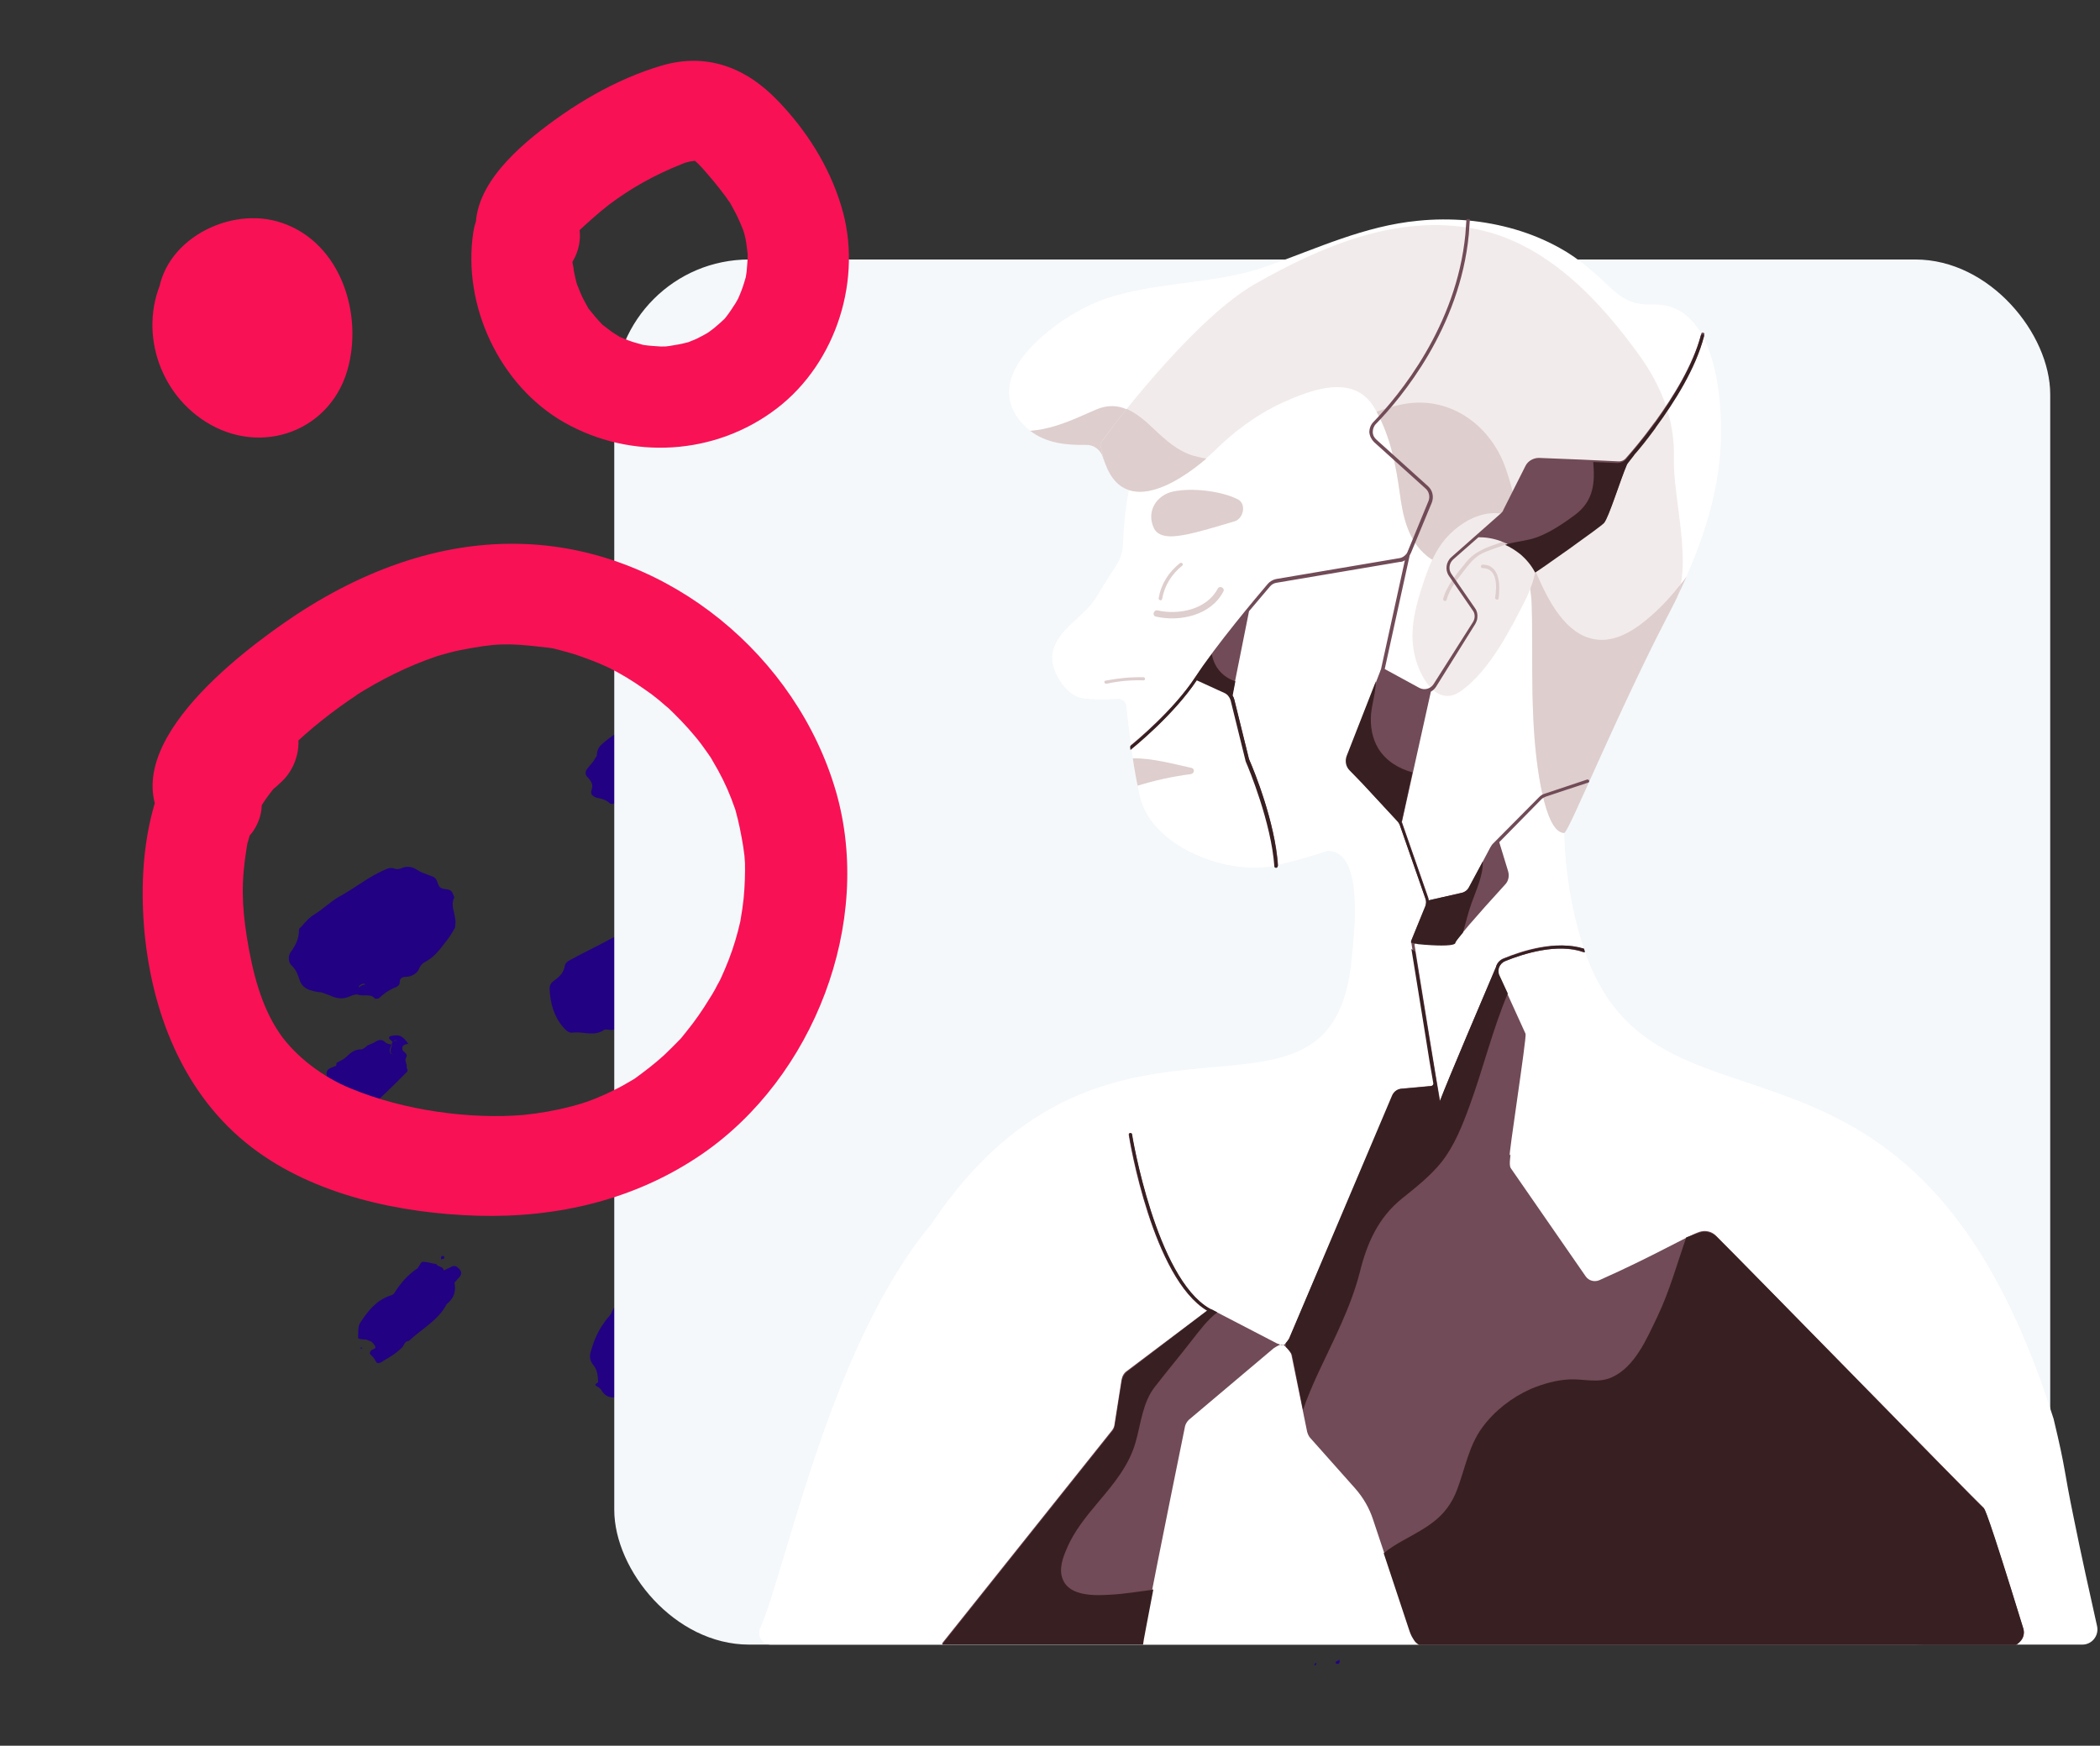 <svg width="623" height="518" viewBox="0 0 623 518" fill="none" xmlns="http://www.w3.org/2000/svg">
<rect x="0" y="0" width="623" height="518" fill="#333333" stroke="none"/>
<path d="M215.169 453.682L215.829 453.922C215.689 453.622 215.469 453.542 215.469 453.542C215.469 453.542 215.389 453.762 215.169 453.682Z" fill="#220183"/>
<path d="M227.875 438.608C227.655 438.528 227.515 438.228 227.515 438.228C227.435 438.448 227.275 438.888 227.875 438.608Z" fill="#220183"/>
<path d="M234.218 439.667C233.998 439.587 233.998 439.587 234.218 439.667C233.998 439.587 233.558 439.427 233.338 439.347C233.398 439.868 233.618 439.948 234.218 439.667Z" fill="#220183"/>
<path d="M362.223 347.352C362.003 347.272 361.923 347.492 361.623 347.633C361.843 347.713 362.063 347.793 362.283 347.873C362.503 347.953 362.803 347.812 362.883 347.592C362.663 347.512 362.523 347.212 362.223 347.352Z" fill="#220183"/>
<path d="M369.506 349.252L369.806 349.112L369.586 349.032L369.506 349.252Z" fill="#220183"/>
<path d="M367.986 350.694C368.206 350.774 368.346 351.074 368.346 351.074C368.426 350.854 368.586 350.413 367.986 350.694Z" fill="#220183"/>
<path d="M392.28 233.14C392.28 233.14 392.2 233.36 391.98 233.28C392.2 233.36 392.5 233.22 392.28 233.14Z" fill="#220183"/>
<path d="M398.521 320.165L398.741 320.245C398.821 320.024 398.821 320.024 398.901 319.804C398.681 319.724 398.681 319.724 398.461 319.644C398.601 319.944 398.521 320.165 398.521 320.165Z" fill="#220183"/>
<path d="M376.972 245.773C376.892 245.993 377.032 246.293 376.952 246.513L377.252 246.373C377.332 246.153 377.192 245.853 377.272 245.633L376.972 245.773Z" fill="#220183"/>
<path d="M370.527 347.13L370.447 347.351C370.447 347.351 370.667 347.431 370.887 347.511C370.967 347.29 370.967 347.29 371.047 347.07C370.747 347.21 370.747 347.21 370.527 347.13Z" fill="#220183"/>
<path d="M360.16 423.63C360.38 423.71 360.08 423.85 360.16 423.63C360.38 423.71 360.38 423.71 360.16 423.63Z" fill="#220183"/>
<path d="M264.554 386.381L264.334 386.301C264.554 386.381 264.554 386.381 264.554 386.381C264.774 386.461 264.774 386.461 264.554 386.381Z" fill="#220183"/>
<path d="M367.527 274.496C367.747 274.576 367.967 274.656 368.187 274.736C368.047 274.436 368.127 274.216 367.987 273.916C367.767 273.836 367.547 273.756 367.327 273.676C367.467 273.976 367.307 274.416 367.527 274.496Z" fill="#220183"/>
<path d="M281.665 257.741C281.505 258.181 281.345 258.622 281.485 258.922C281.405 259.142 281.765 259.522 282.066 259.382C282.286 259.462 282.586 259.322 282.666 259.102C282.746 258.881 282.686 258.361 282.686 258.361C282.466 258.281 282.026 258.121 281.665 257.741Z" fill="#220183"/>
<path d="M306.577 300.948C306.136 300.788 305.916 300.708 305.476 300.548C305.616 300.849 305.756 301.149 305.896 301.449C305.896 301.449 306.417 301.389 306.717 301.249L306.577 300.948Z" fill="#220183"/>
<path d="M366.266 271.795C366.487 271.875 367.007 271.814 367.087 271.594C367.467 271.234 367.547 271.014 367.707 270.573C367.187 270.633 366.887 270.774 366.587 270.914C366.066 270.974 365.826 271.635 366.266 271.795Z" fill="#220183"/>
<path d="M319.125 223.247L319.345 223.327C319.125 223.247 319.205 223.027 318.984 222.947C319.125 223.247 319.125 223.247 319.125 223.247Z" fill="#220183"/>
<path d="M271.818 389.022L271.598 388.942C271.818 389.022 271.818 389.022 271.818 389.022C272.038 389.102 272.038 389.102 271.818 389.022Z" fill="#220183"/>
<path d="M404.665 303.951L404.444 303.871L404.584 304.171L404.665 303.951Z" fill="#220183"/>
<path d="M222.777 265.498C222.336 265.338 221.816 265.399 221.516 265.539C220.756 266.259 220.215 267.06 219.375 268.001C220.695 268.481 221.816 268.141 222.796 267.5C223.097 267.36 223.117 266.619 223.277 266.179C223.137 265.879 222.997 265.578 222.777 265.498Z" fill="#220183"/>
<path d="M415.048 377.524L414.968 377.745C414.968 377.745 415.268 377.604 415.048 377.524Z" fill="#220183"/>
<path d="M415.568 377.464C415.788 377.544 416.008 377.624 416.449 377.784C416.529 377.564 416.609 377.344 416.689 377.124C416.389 377.264 415.868 377.324 415.568 377.464Z" fill="#220183"/>
<path d="M403.184 306.653C403.404 306.733 403.704 306.593 404.004 306.453C403.864 306.153 404.024 305.713 403.804 305.633C403.584 305.553 403.144 305.392 403.064 305.613C402.463 305.893 402.663 306.714 403.184 306.653Z" fill="#220183"/>
<path d="M150.319 355.821C149.879 355.661 149.579 355.801 149.559 356.542C149.699 356.842 149.619 357.062 149.759 357.362C150.059 357.222 150.439 356.862 150.739 356.722C150.819 356.501 150.539 355.901 150.319 355.821Z" fill="#220183"/>
<path d="M101.936 325.768L101.856 325.988C101.856 325.988 102.076 326.068 102.296 326.148C102.376 325.928 102.456 325.708 102.236 325.628C102.156 325.848 102.156 325.848 101.936 325.768Z" fill="#220183"/>
<path d="M117.424 309.212C117.644 309.292 117.724 309.072 118.024 308.932C117.804 308.852 117.664 308.552 117.364 308.692C117.144 308.612 116.984 309.052 116.684 309.193C116.904 309.273 117.124 309.353 117.424 309.212Z" fill="#220183"/>
<path d="M116.364 310.073C116.043 310.954 115.503 311.755 116.143 312.735C116.143 312.735 116.363 312.815 116.584 312.895C116.804 312.975 117.104 312.835 117.104 312.835C116.984 311.794 117.084 310.834 116.364 310.073Z" fill="#220183"/>
<path d="M163.106 337.785L163.326 337.865C163.326 337.865 163.186 337.565 163.106 337.785Z" fill="#220183"/>
<path d="M281.487 198.596L281.267 198.516C281.267 198.516 281.267 198.516 281.487 198.596Z" fill="#220183"/>
<path d="M99.915 315.561C99.835 315.781 99.675 316.221 99.595 316.441C100.416 316.241 100.496 316.021 99.915 315.561Z" fill="#220183"/>
<path d="M109.04 293.202C108.76 292.602 108.48 292.001 108.18 292.141C107.66 292.202 107.059 292.482 106.679 292.842C106.299 293.203 106.939 294.183 107.46 294.123C107.84 293.763 108.44 293.482 109.04 293.202Z" fill="#220183"/>
<path d="M113.863 292.961C113.863 292.961 113.783 293.181 113.563 293.101C113.863 292.961 113.863 292.961 113.863 292.961Z" fill="#220183"/>
<path d="M398.797 490.773L399.018 490.853C399.018 490.853 399.018 490.853 398.797 490.773Z" fill="#220183"/>
<path d="M396.136 493.295C396.356 493.375 396.276 493.596 396.496 493.676C396.716 493.756 397.237 493.696 397.317 493.475C397.397 493.255 397.477 493.035 397.417 492.515C396.816 492.795 396.516 492.935 396.136 493.295Z" fill="#220183"/>
<path d="M390.353 493.437C390.273 493.657 390.053 493.577 389.973 493.797C390.033 494.317 390.033 494.317 390.413 493.957C390.413 493.957 390.493 493.737 390.573 493.517C390.793 493.597 390.573 493.517 390.353 493.437Z" fill="#220183"/>
<path d="M111.181 296.224C111.321 296.524 112.142 296.324 112.442 296.184C113.963 294.742 115.624 293.601 117.645 292.84C117.945 292.7 118.625 292.199 118.565 291.679C118.465 289.898 119.726 289.857 120.986 289.817C122.327 289.557 123.828 288.856 124.388 287.315C124.708 286.434 125.469 285.713 126.369 285.293C129.15 283.811 130.851 281.189 132.692 278.866C133.613 277.705 134.313 276.464 135.013 275.223C135.114 274.263 135.214 273.302 135.014 272.481C134.773 270.4 133.713 268.518 134.734 266.397C134.814 266.177 134.533 265.576 134.253 264.976C133.553 263.475 131.832 264.096 130.812 263.475C129.571 262.775 130.071 260.713 128.311 260.073C127.87 259.913 127.43 259.753 126.99 259.593C125.889 259.193 124.789 258.793 123.988 258.253C122.388 257.172 120.767 256.832 118.966 257.673C118.366 257.954 117.625 257.934 117.185 257.774C115.865 257.294 114.964 257.714 114.064 258.135C109.341 260.157 105.399 263.46 100.737 266.003C98.256 267.345 95.894 269.727 93.333 271.289C91.752 272.21 90.452 273.731 89.151 275.252C88.931 275.172 88.771 275.613 88.691 275.833C88.771 278.355 87.75 280.477 86.29 282.438C85.289 283.82 85.609 285.681 86.549 286.521C87.85 287.742 88.33 289.163 88.811 290.584C89.351 292.525 90.731 293.526 92.572 293.946C93.453 294.266 94.413 294.366 95.374 294.466C96.254 294.786 97.135 295.106 98.015 295.426C99.916 296.366 101.837 296.566 103.938 295.585C104.538 295.304 105.659 294.964 106.099 295.124C107.86 295.764 109.741 294.703 111.181 296.224ZM113.863 292.961C113.863 292.961 113.783 293.181 113.563 293.101C113.863 292.961 113.863 292.961 113.863 292.961ZM106.539 292.542C106.919 292.182 107.52 291.901 108.04 291.841C108.26 291.921 108.54 292.522 108.9 292.902C108.3 293.182 107.62 293.683 107.099 293.743C107.019 293.963 106.379 292.982 106.539 292.542Z" fill="#220183"/>
<path d="M210.948 385.091C209.647 383.87 207.727 383.67 206.266 382.89C204.225 381.65 202.324 380.709 199.943 381.09C199.423 381.15 198.982 380.99 198.542 380.83C196.941 379.75 195.521 380.23 193.88 380.631C191.719 381.092 189.898 382.673 187.877 383.434C186.456 383.915 185.256 384.476 184.915 386.097C183.415 386.798 182.134 387.579 181.494 389.34C181.093 390.441 180.113 391.082 179.493 392.102C177.572 394.645 176.311 397.427 175.41 400.59C174.85 402.131 174.81 403.612 176.031 405.053C177.251 406.494 177.351 408.275 177.451 410.056C177.591 410.357 175.73 410.677 177.191 411.457C177.631 411.618 177.991 411.998 178.352 412.378C179.832 415.16 182.213 414.779 184.595 414.398C185.415 414.198 186.315 413.777 187.216 413.357C191.338 411.615 194.6 408.812 198.001 406.309C201.783 403.447 205.345 400.504 209.047 397.861C210.408 396.86 211.028 395.839 211.888 394.158C212.128 393.497 212.449 392.616 212.329 391.576C211.788 389.634 210.808 387.533 210.948 385.091Z" fill="#220183"/>
<path d="M197.664 287.28C197.904 286.619 197.924 285.879 197.564 285.499C195.403 283.217 193.782 280.135 190.4 279.155C188.039 278.795 185.758 278.215 183.397 277.856C182.957 277.696 182.357 277.976 182.056 278.116C177.694 280.519 173.192 282.621 168.83 285.024C168.229 285.304 167.769 285.885 167.609 286.325C167.329 288.467 166.108 289.768 164.447 290.909C163.767 291.41 163.007 292.13 163.047 293.391C163.227 297.695 164.307 301.577 167.108 304.839C167.829 305.6 168.689 306.66 170.03 306.4C173.151 306.039 176.293 307.679 179.314 305.537C180.135 305.337 181.896 305.977 182.656 305.256C186.198 303.054 190.02 301.452 193.281 298.649C195.563 296.487 197.544 294.465 197.043 291.043C196.783 289.702 197.264 288.381 197.664 287.28Z" fill="#220183"/>
<path d="M247.23 218.798C246.149 220.4 246.789 221.38 247.049 222.721C247.249 223.542 247.89 224.523 248.41 224.462C249.891 224.502 248.97 222.921 249.431 222.341C249.511 222.12 249.671 221.68 249.751 221.46C249.831 221.24 250.131 221.1 250.131 221.1C250.351 221.18 250.791 221.34 250.711 221.56C250.771 222.08 250.751 222.821 250.811 223.341C250.851 224.602 250.991 224.902 252.192 224.342C252.792 224.061 253.172 223.701 253.673 224.381C254.033 224.762 254.693 225.002 254.373 225.882C253.652 227.864 254.613 227.964 255.894 227.183C260.916 227.762 262.637 227.142 265.678 224.259C266.439 223.538 267.419 222.897 268.4 222.257C272.762 219.854 274.443 215.23 277.284 211.527C277.364 211.307 277.364 211.307 277.444 211.087C276.924 208.405 278.605 206.523 280.066 204.561C280.606 203.76 281.587 203.12 281.687 202.159C281.787 201.198 281.447 200.077 281.327 199.037C281.407 198.817 281.407 198.817 281.487 198.596C282.007 198.536 282.687 198.036 282.627 197.515C282.567 196.995 282.367 196.174 282.307 195.654C282.007 195.794 281.787 195.714 281.487 195.854C281.187 195.994 280.806 196.355 280.206 196.635C279.906 196.775 279.466 196.615 278.946 196.675C279.026 196.455 278.885 196.155 279.266 195.795C279.426 195.354 279.806 194.994 279.746 194.474C279.826 194.253 279.606 194.173 279.466 193.873C278.105 194.874 277.205 192.553 275.924 193.333C274.343 194.254 271.922 193.374 270.902 195.496C270.661 196.157 269.401 196.197 268.801 196.477C267.9 196.898 267.3 197.178 266.399 197.599C264.839 197.779 263.118 198.4 261.977 199.481C258.776 202.804 254.273 204.907 252.812 209.61C252.732 209.831 252.732 209.831 252.652 210.051C251.212 211.272 249.631 212.193 248.63 213.574C247.85 215.035 248.23 217.417 247.23 218.798ZM281.487 198.596L281.267 198.516C281.267 198.516 281.267 198.516 281.487 198.596ZM266.539 197.899L266.76 197.979C266.679 198.199 266.459 198.119 266.539 197.899Z" fill="#220183"/>
<path d="M174.374 230.702C175.454 231.843 176.094 232.823 175.454 234.585C175.054 235.686 175.994 236.526 177.395 236.786C178.796 237.046 179.896 237.446 180.837 238.286C180.977 238.587 181.717 238.606 182.017 238.466C185.759 237.084 189.781 236.303 192.823 233.42C193.583 232.7 194.403 232.499 195.384 231.859C199.526 229.376 203.668 226.893 207.81 224.41C208.49 223.91 208.951 223.329 209.551 223.049C209.651 222.088 209.591 221.568 209.611 220.827C209.431 219.266 208.811 217.545 209.071 216.144C209.491 214.303 208.771 213.542 207.53 212.842C206.37 211.921 205.129 211.221 203.568 211.402C202.128 209.881 199.726 211.002 198.046 210.142C197.605 209.982 196.785 210.182 196.185 210.462C190.622 213.426 184.779 215.789 179.857 219.733C178.416 220.954 177.135 221.735 177.075 223.956C177.135 224.477 176.455 224.977 176.215 225.638C175.674 226.438 174.914 227.159 174.374 227.96C173.613 228.681 173.433 229.861 174.374 230.702Z" fill="#220183"/>
<path d="M323.463 399.82C323.103 399.439 322.602 398.759 322.542 398.239C322.102 395.336 319.621 393.936 318.36 391.234C318.22 390.934 317.56 390.694 317.26 390.834C315.839 391.315 314.579 391.355 313.038 390.795C312.378 390.555 311.717 390.315 311.117 390.595C308.936 391.796 305.954 392.458 305.214 395.18C304.794 397.021 303.573 398.322 302.793 399.784C302.012 401.245 300.932 402.846 301.032 404.628C301.152 405.668 300.251 406.089 299.651 406.369C299.051 406.65 299.031 407.39 299.471 407.55C300.491 408.17 301.212 408.931 300.511 410.172C299.871 411.933 300.731 412.994 301.432 414.495C302.412 416.596 303.793 417.597 306.074 418.177C307.474 418.437 308.955 418.476 310.036 419.617C310.976 420.458 311.797 420.257 312.197 419.156C312.357 418.716 312.737 418.356 313.037 418.215C315.278 417.535 316.659 415.793 317.9 413.751C318.36 413.171 319.04 412.67 319.581 411.869C321.121 409.687 323.102 407.666 324.063 405.023C324.923 403.342 325.043 401.641 323.463 399.82Z" fill="#220183"/>
<path d="M221.875 328.986C221.955 328.766 221.955 328.766 221.875 328.986V328.986Z" fill="#220183"/>
<path d="M247.107 319.214C247.748 317.453 247.487 316.112 246.187 314.891C245.386 314.351 245.266 313.31 244.546 312.55C241.965 309.368 238.203 308.748 234.601 310.43C233.701 310.85 232.8 311.271 232.04 311.992C228.778 314.794 225.657 317.897 222.895 321.381C221.515 323.122 220.274 325.164 221.915 327.505C222.055 327.806 221.815 328.466 221.955 328.766C222.095 329.066 222.315 329.146 222.455 329.447C221.955 331.508 223.035 332.649 224.636 333.729C226.317 334.59 227.917 335.67 229.598 336.531C230.199 336.25 230.719 336.19 231.379 336.43C231.819 336.59 232.4 337.05 232.7 336.91C234.801 335.929 236.962 335.468 238.563 333.807C240.924 331.424 243.505 329.122 245.866 326.74C247.387 325.299 248.248 323.617 247.487 321.596C246.767 320.835 246.867 319.875 247.107 319.214Z" fill="#220183"/>
<path d="M311.06 250.229C311.66 249.949 312.261 249.669 312.641 249.308C313.341 248.067 313.741 246.966 315.562 248.127C316.683 247.786 317.723 247.666 318.924 247.105C321.545 246.064 323.666 244.342 325.207 242.16C328.429 240.839 329.929 237.396 332.651 235.394C333.331 234.893 333.051 234.293 332.771 233.693C332.491 233.092 332.731 232.432 332.671 231.911C332.091 231.451 331.43 231.211 331.831 230.11C332.771 228.208 332.771 228.208 331.17 227.128C330.59 226.668 329.71 226.348 329.43 225.747C329.289 225.447 329.91 224.426 328.949 224.326C326.868 224.567 325.568 223.346 324.047 222.045C323.467 221.585 322.206 221.626 321.546 221.386C320.585 221.286 320.125 221.866 319.665 222.447C317.584 222.687 316.143 223.908 314.262 224.97C310.42 227.312 309.059 231.055 307.038 234.558C306.878 234.999 307.078 235.819 307.138 236.34C307.679 238.281 307.679 238.281 305.437 238.962C305.357 239.182 305.357 239.182 305.277 239.402C305.077 241.324 305.077 241.324 306.918 241.744C307.879 241.844 308.599 242.604 309.319 243.365C310.04 244.125 309.96 244.345 308.739 245.646C308.659 245.867 308.499 246.307 308.499 246.307C309.739 247.007 310.3 248.208 310.56 249.549C310.1 250.129 310.76 250.369 311.06 250.229ZM319.125 223.247L319.205 223.027C319.425 223.107 319.345 223.327 319.565 223.407C319.265 223.548 319.044 223.468 319.125 223.247Z" fill="#220183"/>
<path d="M332.231 231.751C332.451 231.831 332.451 231.831 332.231 231.751V231.751Z" fill="#220183"/>
<path d="M304.757 239.462C305.057 239.322 305.057 239.322 304.757 239.462V239.462Z" fill="#220183"/>
<path d="M136.512 378.721C137.132 377.7 136.712 376.799 135.912 376.259C135.411 375.579 134.451 375.479 133.771 375.979C133.17 376.26 132.57 376.54 131.67 376.961C131.469 376.14 130.809 375.9 129.929 375.58C129.709 375.5 129.428 374.899 129.128 375.04C127.948 374.86 126.627 374.38 125.367 374.42C124.846 374.48 124.446 375.581 123.986 376.162C123.906 376.382 123.906 376.382 123.606 376.522C120.964 378.304 118.823 380.766 117.042 383.609C116.882 384.049 115.982 384.469 115.461 384.53C111.419 386.051 109.038 389.174 106.797 392.597C106.177 393.618 106.277 395.4 106.237 396.881C106.157 397.101 106.597 397.261 106.817 397.341C107.557 397.361 107.998 397.521 108.518 397.461C109.178 397.701 109.618 397.861 110.059 398.021C110.639 398.481 110.999 398.861 111.279 399.462C111.699 400.362 110.519 400.182 110.058 400.763C109.978 400.983 109.598 401.343 109.738 401.644C110.018 402.244 110.679 402.484 110.959 403.084C111.319 403.465 111.519 404.285 111.959 404.445C112.4 404.605 113.3 404.185 113.68 403.824C115.861 402.623 117.822 401.342 119.423 399.68C119.883 399.1 120.063 397.919 121.324 397.878C125.126 394.275 130.008 391.812 132.51 386.988C134.631 385.266 135.351 383.285 134.831 380.603C135.671 379.662 136.132 379.081 136.512 378.721Z" fill="#220183"/>
<path d="M365.683 427.632C365.923 426.972 365.583 425.851 365.163 424.95C365.022 424.65 363.982 424.77 363.322 424.53C362.441 424.21 361.561 423.89 360.68 423.57C360.54 423.27 360.62 423.05 360.4 422.97C359.16 422.269 357.619 424.451 356.478 422.79C356.478 422.79 355.878 423.071 355.798 423.291C355.038 424.011 354.357 424.512 354.397 425.773C354.457 426.293 353.717 426.273 353.357 425.893C352.857 425.213 352.877 424.472 351.956 425.633C350.175 428.476 348.834 431.478 347.414 434.701C347.013 435.802 346.693 436.683 346.293 437.784C345.653 439.545 346.493 441.346 346.373 443.048C346.233 445.489 347.153 447.07 348.894 448.451C349.474 448.911 349.975 449.592 350.475 450.272C350.835 450.652 351.195 451.033 351.715 450.972C353.716 450.952 355.777 451.452 357.878 450.471C358.779 450.05 359.459 449.55 360.36 449.129C362 448.729 363.141 447.648 364.142 446.266C364.762 445.245 365.462 444.004 366.303 443.064C367.904 441.402 367.884 439.4 366.963 437.819C365.202 434.437 364.322 431.375 365.683 427.632ZM360.16 423.63C360.38 423.71 360.38 423.71 360.16 423.63C360.38 423.71 360.08 423.85 360.16 423.63Z" fill="#220183"/>
<path d="M169.929 348.492C170.269 346.87 170.689 345.029 170.509 343.468C170.269 341.386 167.688 340.946 166.768 339.365C166.267 338.685 165.767 338.004 165.187 337.544C164.607 337.084 163.206 336.824 163.046 337.264C160.525 337.345 158.604 339.887 156.002 337.446C155.782 337.366 155.482 337.506 155.182 337.646C154.502 338.147 154.041 338.727 153.221 338.928C150.139 340.549 147.858 342.712 147.098 346.174C147.018 346.394 147.158 346.695 146.938 346.615C145.937 350.738 146.877 354.32 150.719 357.462C150.639 357.682 150.779 357.982 151.139 358.363C152.24 358.763 153.26 359.383 154.441 359.563C155.101 359.803 156.062 359.903 156.662 359.623C159.424 358.881 162.185 358.14 164.606 356.278C165.667 355.418 166.507 354.477 167.708 353.916C169.889 352.715 171.55 351.574 170.149 348.572C169.769 348.932 169.849 348.712 169.929 348.492ZM149.619 357.062C149.479 356.762 149.559 356.542 149.419 356.241C149.359 355.721 149.739 355.361 150.179 355.521C150.399 355.601 150.679 356.201 150.459 356.121C150.439 356.862 150.139 357.002 149.619 357.062Z" fill="#220183"/>
<path d="M146.117 346.815C146.417 346.675 146.417 346.675 146.117 346.815V346.815Z" fill="#220183"/>
<path d="M230.716 456.841C232.677 455.56 234.198 454.118 234.858 451.616C235.499 449.855 236.139 448.093 236.859 446.112C237.26 445.011 237.44 443.83 237.54 442.869C237.56 442.129 238.54 441.488 237.6 440.647C237.02 440.187 236.439 439.727 235.479 439.627C234.959 439.687 234.518 439.527 234.078 439.367C233.698 439.728 233.258 439.567 233.198 439.047C232.397 438.507 231.817 438.047 231.317 437.366C230.677 436.386 230.076 436.666 229.256 436.866C228.656 437.147 227.975 437.647 227.375 437.927C225.534 437.507 223.953 438.428 222.733 439.73C221.132 441.391 219.391 442.753 217.51 443.814C215.629 444.875 214.328 446.396 213.388 448.298C212.928 448.879 212.908 449.619 213.328 450.52C213.748 451.42 213.948 452.241 214.068 453.282L214.949 453.602L215.249 453.462C215.249 453.462 215.469 453.542 215.609 453.842L227.495 458.163C227.795 458.022 227.875 457.802 228.175 457.662C229.075 457.242 230.116 457.121 230.716 456.841ZM227.515 438.228C227.735 438.308 227.875 438.608 227.875 438.608C227.275 438.888 227.435 438.448 227.515 438.228Z" fill="#220183"/>
<path d="M233.198 439.047C233.118 439.267 233.118 439.267 233.198 439.047C233.338 439.347 233.338 439.347 233.198 439.047Z" fill="#220183"/>
<path d="M394.081 246.01C394.441 243.648 395.461 241.526 396.262 239.324C396.822 237.783 396.482 236.662 395.782 235.161C395.001 233.88 393.901 233.48 392.8 233.08C392.88 232.86 392.96 232.64 392.9 232.119C393.14 231.459 393.681 230.658 392.28 230.398C391.54 230.378 390.659 230.058 390.079 229.598C389.139 228.758 388.098 228.878 387.418 229.378C384.496 230.56 381.495 231.961 380.514 235.344C379.954 236.886 379.174 238.347 378.033 239.428C377.653 239.788 377.333 240.669 377.393 241.189C377.733 242.31 377.052 242.811 376.732 243.691C376.172 245.233 375.832 246.854 375.572 248.255C375.411 248.695 375.471 249.216 375.832 249.596C378.573 252.337 381.094 254.999 385.536 255.118C386.497 255.218 387.317 255.018 388.078 254.297C389.758 252.415 391.439 250.534 392.98 248.352C393.44 247.771 393.981 246.97 394.081 246.01ZM376.952 246.513C377.032 246.293 376.892 245.993 376.972 245.773L377.272 245.633C377.192 245.853 377.332 246.153 377.252 246.373C377.392 246.673 377.172 246.593 376.952 246.513Z" fill="#220183"/>
<path d="M120.485 313.815C121.186 312.574 119.565 312.234 119.365 311.414C119.245 310.373 119.625 310.013 120.966 309.752L121.186 309.832C119.405 307.191 118.305 306.79 115.543 307.532C115.543 307.532 115.303 308.192 115.523 308.272C115.883 308.652 116.103 308.732 116.464 309.113C116.384 309.333 116.223 309.773 116.143 309.993C115.483 309.753 114.963 309.813 114.383 309.353C113.662 308.593 112.782 308.273 111.501 309.053C110.821 309.554 110 309.754 109.4 310.035C108.5 310.455 107.879 311.476 106.919 311.376C105.138 311.477 104.078 312.337 102.937 313.418C102.096 314.359 100.976 314.7 99.695 315.481C100.276 315.941 100.115 316.381 99.375 316.361C98.174 316.922 96.614 317.103 96.934 318.964C96.994 319.484 96.534 320.065 96.073 320.645C95.613 321.226 95.753 321.526 96.554 322.066C96.994 322.226 96.894 323.187 97.254 323.567C97.894 324.548 97.594 324.688 96.554 324.808C95.293 324.849 94.893 325.95 95.173 326.55C95.673 327.23 96.193 327.17 96.794 326.89C97.094 326.75 97.394 326.61 97.614 326.69C97.834 326.77 98.274 326.93 98.194 327.15C98.334 327.45 98.034 327.59 97.874 328.03C97.794 328.251 97.574 328.171 97.494 328.391C97.114 328.751 96.293 328.952 96.213 329.172C96.113 330.132 97.014 329.712 97.454 329.872C98.634 330.052 99.735 330.452 101.136 330.712C101.896 329.991 102.776 330.311 103.657 330.631C104.537 330.951 105.218 330.451 105.678 329.87C105.838 329.43 106.438 329.15 106.638 329.97C106.838 330.791 107.279 330.951 107.959 330.45C108.039 330.23 108.259 330.31 108.339 330.09C112.521 326.126 116.703 322.162 120.665 318.118C120.966 317.978 120.986 317.238 120.625 316.858C120.886 315.456 119.865 314.836 120.485 313.815ZM101.996 326.288L102.076 326.068C102.296 326.148 102.296 326.148 102.596 326.008C102.516 326.228 102.436 326.448 102.656 326.528C102.216 326.368 101.996 326.288 101.996 326.288ZM118.024 308.932C117.724 309.072 117.644 309.292 117.424 309.212C117.204 309.132 116.984 309.052 116.764 308.972C117.064 308.832 117.144 308.612 117.444 308.472C117.584 308.772 117.804 308.852 118.024 308.932ZM116.363 312.815C116.143 312.735 116.143 312.735 115.923 312.655C115.283 311.675 115.823 310.874 116.143 309.993C116.864 310.754 116.764 311.714 116.664 312.675C116.884 312.755 116.584 312.895 116.363 312.815Z" fill="#220183"/>
<path d="M99.915 315.561C99.995 315.341 99.995 315.341 99.915 315.561V315.561Z" fill="#220183"/>
<path d="M349.438 283.126C349.578 283.427 349.418 283.867 349.478 284.387C350.058 284.848 351.019 284.947 350.098 286.109C350.018 286.329 349.798 286.249 349.718 286.469C349.038 286.969 348.437 287.25 347.977 287.83C348.477 288.511 349.058 288.971 349.558 289.651C349.918 290.032 350.278 290.412 350.718 290.572C350.718 290.572 351.319 290.291 351.399 290.071C351.639 289.411 351.359 288.81 352.179 288.61C353 288.41 353.82 288.209 354.42 287.929C354.72 287.789 355.081 288.169 355.301 288.249C355.441 288.549 355.581 288.85 355.501 289.07C355.041 289.65 354.58 290.231 354.04 291.031C353.96 291.252 353.88 291.472 354.02 291.772C354.02 291.772 354.24 291.852 354.46 291.932C358.722 290.49 362.704 288.448 364.385 283.824C364.545 283.384 364.846 283.243 365.226 282.883C366.406 280.321 368.407 277.558 368.547 275.117C370.228 273.235 370.108 272.194 368.147 270.733C367.667 269.312 366.967 267.811 366.267 266.31C365.986 265.71 365.246 265.69 364.926 266.571C364.686 267.231 364.025 266.991 363.965 266.471C363.565 264.83 362.305 264.87 361.404 265.291C359.143 266.712 356.522 267.753 354.901 270.156C353.36 272.338 352.18 274.9 350.499 276.781C348.598 278.583 347.797 280.785 349.438 283.126ZM367.987 273.916C368.207 273.996 368.047 274.436 368.187 274.736C367.967 274.656 367.747 274.576 367.527 274.496C367.307 274.416 367.387 274.196 367.247 273.896C367.467 273.976 367.987 273.916 367.987 273.916ZM366.367 270.834C366.667 270.694 367.187 270.633 367.487 270.493C367.327 270.934 367.247 271.154 366.867 271.514C366.787 271.734 366.266 271.795 366.046 271.715C365.826 271.634 366.066 270.974 366.367 270.834Z" fill="#220183"/>
<path d="M349.398 284.608C349.478 284.387 349.478 284.387 349.398 284.608C349.258 284.307 349.258 284.307 349.398 284.608Z" fill="#220183"/>
<path d="M402.321 396.081C403.262 396.921 403.822 398.122 404.162 399.243C404.302 399.543 404.963 399.783 405.263 399.643C406.323 398.782 407.364 398.662 408.544 398.842C410.385 399.262 411.846 397.3 413.607 397.94C414.367 397.219 415.048 396.719 415.368 395.838C416.648 392.315 417.789 388.492 418.63 384.809C418.87 384.149 418.369 383.468 418.309 382.948C418.249 382.428 418.409 381.987 418.57 381.547C419.27 380.306 418.69 379.845 417.669 379.225C417.009 378.985 416.208 378.445 416.229 377.704C416.008 377.624 415.788 377.544 415.348 377.384C415.648 377.244 416.028 376.884 416.329 376.744C416.189 376.443 415.988 375.623 415.768 375.543C415.108 375.303 413.987 375.643 413.407 375.183C411.967 373.662 410.686 374.443 409.405 375.224C406.624 376.706 404.423 378.647 403.302 381.73C402.502 383.932 401.621 386.354 400.601 388.476C399.7 391.638 400.08 394.02 402.321 396.081Z" fill="#220183"/>
<path d="M285.407 259.101C286.248 258.16 286.628 257.8 285.968 257.56C285.307 257.32 284.507 256.78 283.847 256.54C282.746 256.139 282.206 256.94 281.665 257.741C281.005 257.501 280.425 257.041 279.925 256.36C279.224 254.859 278.124 254.459 276.843 255.24C276.243 255.52 275.342 255.941 274.882 256.521C273.962 257.682 273.061 258.103 271.641 258.583C270.3 258.844 269.96 260.465 268.619 260.726C265.938 261.247 264.417 262.688 264.117 265.57C264.097 266.311 263.276 266.511 262.536 266.491C261.796 266.471 261.355 266.311 261.996 267.292C263.496 269.333 263.776 269.934 264.297 272.616C265.457 273.536 266.017 274.737 266.198 276.298C266.117 276.518 267.378 276.478 268.038 276.718C270.52 278.118 272.621 277.137 274.522 275.336C277.103 273.033 279.464 270.651 282.185 268.649C284.307 266.927 285.187 264.505 286.428 262.463C286.588 262.023 286.388 261.203 286.108 260.602C286.048 260.082 285.687 259.702 285.407 259.101ZM281.986 259.602C281.765 259.522 281.405 259.142 281.405 259.142C281.345 258.622 281.425 258.401 281.585 257.961C282.026 258.121 282.466 258.281 282.606 258.581C282.826 258.661 282.886 259.182 282.586 259.322C282.726 259.622 282.206 259.682 281.986 259.602ZM285.267 258.801L285.047 258.721C285.127 258.501 285.267 258.801 285.267 258.801Z" fill="#220183"/>
<path d="M399.802 302.931C398.542 302.972 398.081 303.552 397.761 304.433C396.721 307.295 395.46 310.078 394.199 312.86C393.959 313.52 393.639 314.401 393.839 315.222C394.239 316.863 394.639 318.504 394.219 320.346C393.979 321.006 394.879 320.586 395.32 320.746C395.76 320.906 396.42 321.146 396.56 321.446C397.12 322.647 397.401 323.247 398.901 322.546C400.702 321.705 402.843 321.985 404.444 323.066C405.384 323.906 406.065 323.405 406.825 322.685C407.205 322.324 407.886 321.824 408.266 321.464C410.107 319.141 411.287 316.579 409.447 313.417C408.306 311.756 408.286 309.755 408.486 307.833C408.746 306.432 409.007 305.031 409.047 303.55C409.087 302.069 408.987 300.287 408.807 298.726C408.827 297.986 408.166 297.746 407.506 297.506C406.325 297.326 405.525 296.786 404.425 296.385C403.364 297.246 404.064 298.747 403.444 299.768C403.664 299.848 403.884 299.928 404.324 300.088C404.765 300.248 405.125 300.629 405.485 301.009C405.105 301.369 404.945 301.809 404.645 301.95C403.004 302.35 401.363 302.751 399.802 302.931ZM398.961 320.325L398.741 320.245C398.741 320.245 398.821 320.024 398.601 319.944C398.821 320.024 398.821 320.024 399.041 320.104C399.041 320.104 399.041 320.104 398.961 320.325ZM403.784 306.373C403.484 306.513 403.184 306.653 402.964 306.573C402.523 306.413 402.243 305.813 402.844 305.533C403.144 305.392 403.444 305.252 403.584 305.553C404.024 305.713 403.864 306.153 403.784 306.373Z" fill="#220183"/>
<path d="M373.468 342.466C373.628 342.026 373.428 341.205 373.368 340.685C373.048 338.824 372.068 336.722 371.828 334.641C371.628 333.82 370.607 333.2 370.107 332.52C370.107 332.52 369.887 332.44 369.587 332.58C369.587 332.58 369.287 332.72 369.507 332.8C369.787 333.4 370.067 334.001 370.427 334.381C370.707 334.981 370.987 335.582 370.527 336.162C369.987 336.963 369.487 336.282 369.126 335.902C368.546 335.442 368.046 334.762 367.246 334.221C366.805 334.061 366.365 333.901 365.845 333.961C364.564 334.742 364.204 334.362 364.464 332.961C364.544 332.741 364.184 332.361 363.964 332.281C362.623 332.541 361.203 333.022 360.642 334.563C360.322 335.444 359.782 336.244 359.242 337.045C357.401 339.367 357.1 342.249 356.8 345.132C356.64 345.572 357.06 346.473 357.961 346.052C359.381 345.571 360.542 346.492 361.482 347.332C360.962 347.393 360.362 347.673 359.842 347.733C359.541 347.873 359.321 347.793 359.021 347.933L359.161 348.234C362.563 351.215 363.663 351.615 368.726 350.714C370.127 350.973 371.247 350.633 372.308 349.772C373.068 349.051 373.748 348.551 373.708 347.29C372.928 346.009 372.828 344.228 373.468 342.466ZM362.283 347.873C362.063 347.793 361.843 347.713 361.623 347.633C361.923 347.492 362.003 347.272 362.223 347.352C362.443 347.432 362.663 347.512 362.883 347.592C362.663 347.512 362.583 347.732 362.283 347.873ZM368.346 351.074C368.426 350.854 368.586 350.413 367.986 350.694C367.986 350.694 368.126 350.994 368.346 351.074ZM370.367 347.571L370.447 347.351C370.447 347.351 370.667 347.431 370.747 347.21C370.667 347.431 370.667 347.431 370.587 347.651C370.587 347.651 370.587 347.651 370.367 347.571Z" fill="#220183"/>
<path d="M323.644 341.055C324.865 339.754 325.705 338.813 323.424 338.233C323.204 338.153 322.924 337.553 322.864 337.032C322.744 335.992 322.924 334.811 323.104 333.63C323.124 332.889 322.764 332.509 322.024 332.489C321.503 332.549 320.823 333.05 320.163 332.81C316.981 332.65 316.981 332.65 314.86 334.372C314.56 334.512 314.12 334.352 313.599 334.412C313.079 334.472 312.639 334.312 312.559 334.533C312.239 335.413 311.939 335.553 311.058 335.233C310.398 334.993 309.797 335.274 309.557 335.934C308.917 337.696 307.976 339.597 309.857 341.278C309.557 341.418 309.477 341.638 309.177 341.779C308.577 342.059 308.497 342.279 309.077 342.739C309.517 342.899 309.957 343.059 310.318 343.44C310.538 343.52 310.898 343.9 310.818 344.12C310.738 344.34 310.358 344.701 310.137 344.621C309.177 344.521 308.216 344.421 307.256 344.321C306.516 344.301 306.055 344.882 306.035 345.622C305.955 345.842 305.955 345.842 305.875 346.063C306.015 346.363 305.855 346.803 306.075 346.883C306.436 347.263 306.716 347.864 307.016 347.724C307.756 347.743 307.476 347.143 307.416 346.623C307.356 346.102 306.996 345.722 307.596 345.442C307.896 345.302 308.477 345.762 308.917 345.922C309.137 346.002 309.057 346.222 309.277 346.302C309.397 347.343 309.217 348.524 310.998 348.423C311.518 348.363 312.018 349.044 312.599 349.504C313.179 349.964 313.599 350.865 314.179 351.325C315.2 351.945 315.82 350.924 316.721 350.504C318.221 349.803 319.362 348.722 320.502 347.641C321.663 345.819 323.644 343.797 323.644 341.055Z" fill="#220183"/>
<path d="M276.44 374.25C276.3 373.949 275.56 373.93 275.26 374.07C273.459 374.911 272.018 373.39 270.397 373.05C270.397 373.05 270.277 372.009 270.437 371.569C268.296 371.289 268.076 371.209 267.736 372.83C267.496 373.491 267.116 373.851 266.736 374.212C266.055 374.712 265.375 375.213 265.135 375.873C263.594 378.055 262.493 380.397 261.533 383.039C261.453 383.259 261.873 384.16 261.873 384.16C263.054 384.34 263.114 384.86 262.793 385.741C262.633 386.181 262.693 386.702 262.753 387.222C262.893 387.522 263.033 387.823 263.254 387.903C263.474 387.983 263.854 387.622 264.154 387.482C264.234 387.262 264.534 387.122 264.614 386.902C265.675 388.783 265.675 388.783 267.175 388.082C267.476 387.942 267.936 387.361 268.216 387.962C268.716 388.642 268.996 389.242 269.497 389.923C270.577 391.063 270.577 391.063 271.878 389.542C273.439 389.362 274.139 388.121 274.839 386.879C276.02 384.317 276.4 381.215 278.241 378.893C278.541 378.753 278.561 378.012 278.201 377.632C277.941 376.291 277.301 375.31 276.44 374.25ZM264.414 386.081L264.634 386.161C264.634 386.161 264.634 386.161 264.554 386.381C264.554 386.381 264.554 386.381 264.414 386.081ZM271.818 389.022C272.038 389.102 272.038 389.102 271.818 389.022L271.598 388.942C271.898 388.802 271.898 388.802 271.818 389.022Z" fill="#220183"/>
<path d="M230.84 265.937C230.84 265.937 230.921 265.717 230.78 265.417C230.52 264.076 229.06 263.296 227.939 263.636C227.639 263.776 227.179 264.357 226.658 264.417C226.138 264.477 225.318 264.677 224.878 264.517C224.517 264.137 224.317 263.316 224.557 262.656C224.878 261.775 225.198 260.894 225.738 260.094C225.818 259.874 226.919 260.274 227.439 260.214C227.739 260.073 228.039 259.933 228.419 259.573C228.72 259.433 228.66 258.912 228.96 258.772C229.34 258.412 229.94 258.131 230.54 257.851C230.821 258.452 231.101 259.052 231.161 259.572C231.361 260.393 231.341 261.133 231.321 261.874C231.241 262.094 231.901 262.334 232.201 262.194C232.421 262.274 232.802 261.914 232.882 261.694C233.682 259.492 232.622 257.611 231.781 255.809C231.361 254.909 230.481 254.589 229.58 255.009C227.939 255.41 226.599 255.67 224.838 255.03C223.077 254.39 222.997 254.61 223.537 256.552C223.817 257.152 224.097 257.752 223.857 258.413C223.697 258.853 223.317 259.214 222.937 259.574C222.256 260.074 222.196 259.554 222.136 259.034C221.856 258.433 221.496 258.053 220.996 257.373C220.496 256.692 220.115 257.053 219.795 257.933C219.715 258.154 219.995 258.754 219.695 258.894C218.635 259.755 217.354 260.536 216.794 262.077C216.233 263.618 218.655 264.499 217.794 266.18C217.714 266.4 218.514 266.94 218.795 267.541C218.855 268.061 218.835 268.802 218.835 268.802C221.336 269.462 223.537 270.262 226.158 269.221C228.539 268.84 229.4 267.158 230.84 265.937ZM222.796 267.5C221.736 268.361 220.615 268.701 219.375 268.001C220.135 267.28 220.756 266.259 221.516 265.539C221.816 265.399 222.336 265.338 222.777 265.498C222.997 265.578 223.357 265.959 223.277 266.179C223.117 266.619 223.097 267.36 222.796 267.5Z" fill="#220183"/>
<path d="M305.336 300.248C304.816 300.308 304.376 300.148 304.075 300.288C303.775 300.429 303.455 301.309 303.675 301.389C304.376 302.89 303.755 303.911 302.695 304.772C301.554 305.853 300.854 307.094 300.594 308.495C300.514 308.715 300.654 309.016 300.874 309.096C300.874 309.096 301.094 309.176 301.394 309.036C301.994 308.755 302.374 308.395 302.975 308.115C303.275 307.974 303.495 308.054 303.795 307.914C303.635 308.355 303.915 308.955 303.615 309.095C302.855 309.816 303.055 310.636 303.335 311.237C303.615 311.837 304.175 313.038 304.695 312.978C306.837 313.258 308.757 313.457 310.718 312.176C311.779 311.315 312.179 310.214 311.699 308.793C310.939 306.772 309.798 305.111 310.599 302.909C310.098 302.229 309.678 301.328 309.098 300.868C307.857 300.168 306.837 299.547 305.336 300.248ZM305.896 301.449C305.756 301.149 305.616 300.849 305.476 300.548C305.916 300.708 306.136 300.788 306.577 300.948C306.797 301.028 306.717 301.249 306.717 301.249C306.417 301.389 306.116 301.529 305.896 301.449Z" fill="#220183"/>
<path d="M247.006 355.822C245.826 355.642 244.645 355.462 243.245 355.202C243.164 355.422 243.164 355.422 243.084 355.642C241.404 357.524 241.103 357.664 239.603 355.623C238.882 354.863 238.882 354.863 237.802 356.464C238.222 357.365 238.502 357.965 238.922 358.866C241.163 358.185 243.084 358.384 244.585 360.426C244.725 360.726 245.546 360.525 245.846 360.385C246.606 359.665 247.146 358.864 247.607 358.283C248.687 356.682 248.407 356.082 247.006 355.822Z" fill="#220183"/>
<path d="M237.582 356.384C237.662 356.164 237.662 356.164 237.582 356.384V356.384Z" fill="#220183"/>
<path d="M251.249 349.636C250.448 349.096 249.428 348.476 248.707 347.715C247.487 346.274 246.446 346.395 245.086 347.396C244.325 348.116 244.125 347.296 243.845 346.695C243.565 346.095 242.604 345.995 242.364 346.656C241.804 348.197 241.324 349.518 240.543 350.979C240.843 350.839 241.064 350.919 241.364 350.779C242.204 349.838 242.905 348.597 244.365 349.377C244.805 349.537 245.326 349.477 245.766 349.637C247.247 349.677 249.168 349.877 250.408 350.577C250.628 350.657 250.928 350.517 251.229 350.377C251.529 350.237 251.469 349.716 251.249 349.636Z" fill="#220183"/>
<path d="M315.381 304.149C314.5 303.829 313.62 303.509 312.74 303.189C312.66 303.409 312.5 303.849 312.5 303.849C313.5 305.21 314.961 305.991 316.581 306.33L316.882 306.19C316.962 305.97 316.742 305.89 316.822 305.67C316.241 305.21 315.961 304.609 315.381 304.149Z" fill="#220183"/>
<path d="M312.52 303.109C312.74 303.189 312.74 303.189 312.52 303.109C312.82 302.969 312.74 303.189 312.52 303.109Z" fill="#220183"/>
<path d="M241.144 353.441C241.063 353.661 241.063 353.661 240.983 353.881C241.404 354.782 242.144 354.802 243.024 355.122C242.524 354.442 242.024 353.761 241.524 353.081C241.524 353.081 241.224 353.221 241.144 353.441Z" fill="#220183"/>
<path d="M310.739 303.209C311.479 303.229 312.079 302.949 312.82 302.969C311.739 301.828 311.519 301.748 310.739 303.209Z" fill="#220183"/>
<path d="M252.769 345.453C252.549 345.373 252.329 345.293 252.109 345.213C252.089 345.953 252.149 346.474 252.349 347.294C253.49 346.213 253.49 346.213 252.769 345.453Z" fill="#220183"/>
<path d="M237.582 356.384C237.662 356.164 237.662 356.164 237.582 356.384V356.384Z" fill="#220183"/>
<path d="M235.941 356.785C236.161 356.865 236.601 357.025 236.601 357.025C236.901 356.884 237.282 356.524 237.662 356.164C237.222 356.004 236.701 356.064 236.481 355.984C236.181 356.124 236.021 356.564 235.941 356.785Z" fill="#220183"/>
<path d="M130.869 373.678C131.169 373.538 131.389 373.618 131.69 373.478C131.77 373.258 131.85 373.038 131.71 372.737C131.49 372.657 130.969 372.718 130.969 372.718C130.889 372.938 130.809 373.158 130.869 373.678Z" fill="#220183"/>
<path d="M220.994 328.666C220.774 328.586 220.694 328.807 220.394 328.947C220.614 329.027 220.754 329.327 221.054 329.187C221.274 329.267 221.434 328.826 221.655 328.906C221.434 328.826 221.214 328.746 220.994 328.666Z" fill="#220183"/>
<path d="M221.655 328.906C221.875 328.986 221.875 328.986 221.655 328.906V328.906Z" fill="#220183"/>
<path d="M257.132 343.05C257.132 343.05 256.911 342.97 256.992 342.75L256.691 342.89C256.691 342.89 256.611 343.11 256.831 343.19C256.831 343.19 257.052 343.27 257.132 343.05Z" fill="#220183"/>
<path d="M406.323 401.524L406.463 401.824C406.683 401.904 406.683 401.904 406.983 401.764L406.843 401.464C406.623 401.384 406.543 401.604 406.323 401.524Z" fill="#220183"/>
<path d="M254.99 348.254C254.77 348.174 254.69 348.395 254.47 348.315L254.69 348.395L254.99 348.254C255.13 348.555 255.211 348.334 254.99 348.254Z" fill="#220183"/>
<path d="M275.04 371.248C275.04 371.248 275.12 371.027 275.34 371.108L275.2 370.807C275.2 370.807 274.98 370.727 274.9 370.947C274.9 370.947 275.12 371.027 275.04 371.248Z" fill="#220183"/>
<path d="M266.895 390.224C266.815 390.444 266.595 390.364 266.735 390.664C266.795 391.184 267.095 391.044 267.255 390.604C267.336 390.384 267.336 390.384 267.195 390.083C266.895 390.224 266.895 390.224 266.895 390.224Z" fill="#220183"/>
<path d="M234.318 438.707C234.398 438.486 234.178 438.406 234.038 438.106C233.958 438.326 233.738 438.246 233.658 438.467C233.578 438.687 233.498 438.907 233.418 439.127C233.638 439.207 234.078 439.367 234.298 439.447C234.158 439.147 234.238 438.927 234.318 438.707Z" fill="#220183"/>
<path d="M234.298 439.447C233.998 439.587 233.998 439.587 234.298 439.447V439.447Z" fill="#220183"/>
<path d="M233.418 439.127C233.338 439.347 233.338 439.347 233.418 439.127V439.127Z" fill="#220183"/>
<path d="M106.897 399.863L107.037 400.163C107.257 400.243 107.337 400.023 107.557 400.103C107.557 400.103 107.337 400.023 107.417 399.803C107.117 399.943 107.117 399.943 106.897 399.863Z" fill="#220183"/>
<path d="M334.252 230.99L333.952 231.13C333.952 231.13 333.952 231.13 334.172 231.21C333.952 231.13 333.952 231.13 334.252 230.99Z" fill="#220183"/>
<path d="M333.651 231.271C333.131 231.331 332.831 231.471 332.231 231.751C332.751 231.691 333.271 231.631 333.651 231.271Z" fill="#220183"/>
<path d="M304.697 238.942L304.837 239.242C304.837 239.242 304.837 239.242 304.917 239.022L304.697 238.942Z" fill="#220183"/>
<path d="M251.311 226.764L251.011 226.904C251.011 226.904 251.011 226.904 251.231 226.984C251.091 226.684 251.091 226.684 251.311 226.764Z" fill="#220183"/>
<path d="M250.411 227.184L250.711 227.044C250.491 226.964 250.491 226.964 250.411 227.184Z" fill="#220183"/>
<path d="M402.984 300.349L403.284 300.209C403.064 300.129 403.064 300.129 402.984 300.349Z" fill="#220183"/>
<path d="M348.878 284.668L349.178 284.528C349.178 284.528 349.178 284.528 348.958 284.448L348.878 284.668Z" fill="#220183"/>
<path d="M400.702 324.447C400.622 324.668 400.622 324.668 400.702 324.447V324.447Z" fill="#220183"/>
<path d="M400.262 324.287L400.402 324.587C400.482 324.367 400.482 324.367 400.262 324.287C400.482 324.367 400.482 324.367 400.262 324.287Z" fill="#220183"/>
<path d="M400.902 325.268L400.762 324.968C400.762 324.968 400.762 324.968 400.902 325.268Z" fill="#220183"/>
<path d="M400.622 324.668C400.542 324.888 400.542 324.888 400.622 324.668V324.668Z" fill="#220183"/>
<path d="M315.981 303.869L315.681 304.009C315.681 304.009 315.681 304.009 315.901 304.089C315.681 304.009 315.761 303.789 315.981 303.869Z" fill="#220183"/>
<path d="M315.681 304.009C315.381 304.149 315.381 304.149 315.681 304.009C315.461 303.929 315.381 304.149 315.681 304.009Z" fill="#220183"/>
<path d="M416.449 377.784C416.529 377.564 416.609 377.344 416.689 377.124C417.269 377.584 416.969 377.724 416.449 377.784Z" fill="#220183"/>
<path d="M416.369 378.005C416.449 377.784 416.449 377.784 416.369 378.005V378.005Z" fill="#220183"/>
<path d="M251.909 344.392L252.049 344.692C252.049 344.692 252.049 344.692 251.909 344.392C252.049 344.692 251.829 344.612 251.909 344.392Z" fill="#220183"/>
<path d="M252.049 344.692C251.969 344.912 251.969 344.912 252.049 344.692V344.692Z" fill="#220183"/>
<path d="M229.578 337.271L229.438 336.971C229.438 336.971 229.438 336.971 229.358 337.191C229.358 337.191 229.358 337.191 229.578 337.271Z" fill="#220183"/>
<path d="M251.829 347.354L252.129 347.214C251.909 347.134 251.829 347.354 251.829 347.354Z" fill="#220183"/>
<path d="M239.943 351.26L240.243 351.119C240.243 351.119 240.243 351.119 240.023 351.039L239.943 351.26Z" fill="#220183"/>
<path d="M240.243 351.119C240.463 351.199 240.463 351.199 240.243 351.119V351.119Z" fill="#220183"/>
<path d="M121.546 310.212C121.626 309.992 121.406 309.912 121.546 310.212V310.212Z" fill="#220183"/>
<path d="M121.686 310.513L121.546 310.212C121.546 310.212 121.546 310.212 121.686 310.513C121.546 310.212 121.766 310.292 121.686 310.513Z" fill="#220183"/>
<path d="M238.982 359.386C238.762 359.306 238.842 359.086 238.622 359.006L238.542 359.226C238.842 359.086 239.062 359.166 238.982 359.386Z" fill="#220183"/>
<path d="M238.702 358.786C238.922 358.866 238.922 358.866 238.702 358.786C238.782 358.565 239.002 358.645 238.702 358.786Z" fill="#220183"/>
<path d="M270.598 371.128C270.598 371.128 270.377 371.048 270.297 371.269C270.517 371.349 270.598 371.128 270.598 371.128Z" fill="#220183"/>
<path d="M270.898 370.988L270.598 371.128C270.598 371.128 270.598 371.128 270.898 370.988Z" fill="#220183"/>
<path d="M99.675 316.221C99.595 316.441 99.595 316.441 99.675 316.221V316.221Z" fill="#220183"/>
<path d="M146.057 346.295L146.197 346.595C146.197 346.595 146.197 346.595 146.277 346.375L146.057 346.295Z" fill="#220183"/>
<path d="M101.876 330.732L101.736 330.432C101.656 330.652 101.876 330.732 101.876 330.732Z" fill="#220183"/>
<rect x="182.232" y="77" width="426" height="411" rx="40" fill="#F4F8FB"/>
<g clip-path="url(#clip0_508:234)">
<path d="M507.645 105.818C504.907 97.288 499.938 90.181 490.609 90.384C485.235 90.486 482.091 89.369 478.136 85.713C473.269 81.144 468.604 76.778 462.621 73.529C454.205 68.858 444.977 66.32 435.445 65.406C430.476 65 425.507 65 420.64 65.508C404.821 67.031 390.928 73.631 376.123 78.91C361.318 84.19 345.702 83.48 330.795 87.744C323.393 89.876 316.497 93.735 310.514 98.71C305.748 102.67 300.678 107.95 299.563 114.144C298.548 119.525 301.388 124.602 305.647 127.749C310.413 131.405 316.294 132.014 322.176 131.912C324.407 131.811 326.435 133.334 327.145 135.466C327.347 136.177 327.652 136.786 327.956 137.395C331.302 143.894 338.401 146.94 345.397 147.143C346.209 147.143 346.716 146.838 347.02 146.229C347.223 146.331 347.426 146.432 347.628 146.534C348.541 146.737 349.454 146.94 350.468 147.041C350.772 147.143 351.076 147.244 351.482 147.143C354.22 147.346 357.059 147.041 359.696 146.127C360.912 145.721 361.217 144.503 360.912 143.589C373.385 138.918 386.466 134.958 399.852 135.771C406.747 136.278 414.556 138.309 418.916 144.198C423.378 150.392 423.074 159.124 424.29 166.435C429.462 197.505 443.862 226.036 457.855 253.857C458.058 254.162 458.261 254.467 458.464 254.568C458.971 256.294 461.709 256.7 462.114 254.67C468.604 222.99 489.392 197.302 501.662 167.856C507.138 154.86 510.789 140.949 510.586 126.734C510.485 121.353 509.978 113.027 507.645 105.818Z" fill="white"/>
<path d="M490 182.579C485.437 186.64 479.454 190.803 473.066 189.687C464.446 188.265 459.376 178.213 456.233 171.105C451.669 160.647 450.351 149.58 446.701 139.02C442.137 125.82 429.462 116.885 415.265 120.134C400.561 123.485 387.784 132.42 372.776 135.263C366.793 136.38 359.999 136.989 354.016 135.263C349.25 133.842 345.701 130.592 342.152 127.242C337.183 122.571 332.113 118.51 325.116 121.556C319.944 123.789 314.976 126.226 309.297 127.343C308.08 127.546 306.762 127.749 305.545 127.851C305.545 127.851 305.545 127.851 305.646 127.851C310.412 131.506 316.294 132.115 322.175 132.014C324.406 131.912 326.434 133.435 327.144 135.568C327.347 136.278 327.651 136.888 327.955 137.497C331.302 143.995 338.4 147.041 345.397 147.244C346.208 147.244 346.715 146.94 347.02 146.331C347.222 146.432 347.425 146.534 347.628 146.635C348.541 146.838 349.453 147.041 350.467 147.143C350.771 147.244 351.076 147.346 351.481 147.244C354.219 147.447 357.059 147.143 359.695 146.229C360.912 145.823 361.216 144.604 360.912 143.691C373.385 139.02 386.466 135.06 399.851 135.872C406.747 136.38 414.555 138.411 418.916 144.3C423.377 150.494 423.073 159.226 424.29 166.536C429.462 197.606 443.861 226.138 457.855 253.959C458.058 254.264 458.261 254.568 458.463 254.67C458.97 256.396 461.708 256.802 462.114 254.771C468.401 224.209 487.871 199.231 500.344 171.105C497.2 175.37 493.854 179.228 490 182.579Z" fill="#DECECE"/>
<path d="M617.77 488H228.579C226.145 488 224.522 485.462 225.536 483.126C233.446 464.85 246.223 399.359 276.239 363.314C329.232 283.912 395.686 345.587 401.068 283.912C401.575 278.328 404.922 252.842 394.274 252.537C393.26 252.537 392.652 250.405 392.246 249.694C391.536 249.187 391.232 248.273 391.84 247.258C394.781 242.282 398.635 238.322 402.488 234.159C403.096 233.55 403.705 232.941 404.212 232.23C407.862 228.27 411.31 224.006 414.352 219.437C422.059 208.268 429.36 196.794 436.864 185.422C437.371 184.711 437.878 183.899 438.385 183.188C442.644 176.791 446.802 170.395 451.061 163.998C457.044 154.86 463.128 145.721 469.111 136.583C473.674 129.577 478.237 122.673 482.902 115.667C484.119 113.839 486.654 110.285 488.378 115.362C489.595 118.713 490.507 121.962 491.116 125.313C491.217 125.719 491.319 126.125 491.319 126.633C496.389 156.789 477.426 183.493 469.212 210.197C466.88 217.711 465.359 225.529 464.548 233.449C464.548 233.753 464.446 234.159 464.446 234.464C463.128 250.304 464.953 266.549 469.922 281.577C491.295 345.779 567.761 289.595 609.232 421C613.086 437.043 611.99 434.897 615.337 451.041C617.466 461.601 619.799 472.059 622.131 482.517C622.739 485.36 620.61 488 617.77 488Z" fill="white"/>
<path d="M483.814 171.004C476.919 186.539 466.271 200.246 455.218 212.938C443.151 226.95 432.706 235.378 415.974 243.501C415.67 243.704 415.265 243.805 414.96 244.008C414.048 244.516 413.034 244.922 412.121 245.328C400.561 250.608 389.204 254.264 379.367 256.599C379.063 256.7 378.759 256.802 378.455 256.802C364.689 260.03 341.326 251.425 338.096 235.987C337.893 234.972 337.69 234.058 337.487 233.042C337.082 231.113 336.777 229.286 336.473 227.56C336.372 226.646 336.169 225.732 336.067 224.92C335.966 224.006 335.763 223.193 335.662 222.28C335.662 221.975 335.56 221.569 335.56 221.264C335.256 219.132 335.053 217.203 334.851 215.781C334.648 213.751 334.344 211.618 334.141 209.588C334.039 208.268 332.823 207.252 331.504 207.354C327.854 207.658 324.304 207.658 320.958 207.151C316.091 206.338 311.421 198.671 312.232 194C313.55 186.385 321.567 183.493 325.42 176.893C327.245 173.847 329.172 170.902 331.099 167.856C332.315 166.029 333.025 163.896 333.127 161.764C333.228 159.936 333.33 158.21 333.431 156.383C336.27 118.916 360.81 85.916 396.606 72.717C408.876 68.148 422.16 67.234 434.734 69.468C435.039 69.569 435.343 69.569 435.647 69.671C456.739 73.732 475.905 87.033 485.335 107.645C487.972 113.534 489.696 119.627 490.608 125.82C490.71 126.226 490.71 126.734 490.811 127.14C492.637 142.066 489.899 157.296 483.814 171.004Z" fill="white"/>
<path d="M486.755 106.021C474.789 89.267 458.869 72.108 437.776 67.945C414.656 63.376 392.043 73.021 372.269 84.292C352.901 95.359 326.332 131.303 326.434 131.709C330.794 159.124 354.523 139.426 360.1 133.943C366.083 128.054 372.674 123.079 380.381 119.525C388.899 115.667 401.473 110.793 407.558 120.743C412.324 128.359 414.048 137.497 415.265 146.229C416.177 153.032 417.597 160.241 423.276 164.912C428.346 169.075 434.126 168.161 440.109 166.841C444.469 165.927 448.83 165.318 451.77 169.278C454.61 173.136 454.407 179.025 454.508 183.594C454.61 193.646 454.407 203.495 454.914 213.649C455.522 227.052 458.26 247.156 464.04 247.156C465.359 247.156 479.859 211.009 496.997 178.314C502.371 168.059 496.287 147.651 496.591 136.075C496.895 124.906 493.143 115.057 486.755 106.021Z" fill="#F2EBEB"/>
<path d="M354.118 135.263C349.352 133.842 345.803 130.592 342.254 127.242C339.719 124.805 337.082 122.571 334.243 121.353C329.477 127.343 326.435 131.608 326.435 131.709C330.389 156.281 349.859 142.98 357.87 136.075C356.552 135.872 355.335 135.568 354.118 135.263Z" fill="#DECECE"/>
<path d="M490 182.579C485.437 186.64 479.454 190.803 473.065 189.687C464.446 188.265 459.376 178.213 456.232 171.105C451.669 160.647 450.351 149.58 446.7 139.02C442.137 125.82 429.461 116.885 415.265 120.134C412.932 120.642 410.6 121.353 408.369 122.165C412.425 129.476 414.149 138.005 415.265 146.229C416.177 153.032 417.597 160.241 423.276 164.912C428.346 169.075 434.126 168.161 440.109 166.841C444.469 165.927 448.83 165.318 451.77 169.278C454.61 173.136 454.407 179.025 454.508 183.594C454.61 193.646 454.407 203.495 454.914 213.649C455.522 227.052 458.26 247.156 464.04 247.156C465.359 247.156 479.86 211.009 496.997 178.314C497.808 176.791 498.315 175.167 498.619 173.339C495.983 176.69 493.144 179.837 490 182.579Z" fill="#DECECE"/>
<path d="M451.365 155.164C442.847 148.158 431.489 155.063 426.825 162.576C424.492 166.232 423.073 170.395 421.755 174.456C419.321 181.97 417.698 189.585 420.538 197.302C422.464 202.683 427.129 209.689 433.619 204.917C442.137 198.723 448.424 186.234 452.987 177.096C456.232 170.09 458.159 160.749 451.365 155.164Z" fill="#F2EBEB"/>
<path d="M446.194 160.647C441.935 162.17 437.878 163.186 434.938 166.841C432.403 169.989 429.158 173.745 428.144 177.705C428.042 178.314 428.955 178.619 429.158 178.01C430.07 174.355 433.011 171.105 435.242 168.161C436.763 166.232 438.284 164.709 440.616 163.795C442.543 162.983 444.47 162.373 446.498 161.663C447.005 161.459 446.802 160.444 446.194 160.647Z" fill="#DECECE"/>
<path d="M439.805 167.552C439.197 167.552 439.197 168.567 439.805 168.567C444.368 168.567 444.064 174.253 443.557 177.299C443.456 177.908 444.47 178.213 444.571 177.604C445.078 173.847 445.078 167.552 439.805 167.552Z" fill="#DECECE"/>
<path d="M361.284 174.635C358.039 180.829 349.826 182.555 343.437 181.133C342.22 180.829 341.713 182.758 342.93 182.961C350.13 184.586 359.256 182.555 362.907 175.549C363.515 174.534 361.893 173.62 361.284 174.635Z" fill="#DECECE"/>
<path d="M367.199 148.158C362.129 145.62 353.611 144.706 348.135 145.823C343.166 146.838 339.921 151.712 342.355 156.789C344.079 160.241 349.656 159.023 352.394 158.515C357.058 157.5 361.824 155.977 366.388 154.657C368.923 153.743 369.835 149.478 367.199 148.158Z" fill="#DECECE"/>
<path d="M599.618 486.782C599.213 487.289 598.706 487.695 598.199 488H421.247C420.538 487.695 420.031 487.086 419.625 486.477L419.016 485.462C418.712 484.954 418.408 484.345 418.307 483.736L407.355 450.939C406.239 447.487 404.414 444.34 401.98 441.598L388.798 426.774C388.291 426.266 387.987 425.555 387.784 424.845L383.119 401.999C382.916 401.187 381.801 399.968 380.99 399.257C380.584 398.953 380.077 398.851 379.671 399.054C378.962 399.359 378.15 399.867 377.846 400.07L352.698 421.291C352.191 421.798 351.785 422.408 351.582 423.118C346.816 446.472 338.805 486.274 338.805 487.797H279.483C279.483 487.695 279.483 487.594 279.585 487.492L329.882 424.438C330.186 424.032 330.49 423.525 330.591 422.915L332.721 409.411C332.924 408.294 333.431 407.38 334.343 406.771L358.072 388.901C341.949 379.255 335.053 338.437 334.85 336.711C334.85 336.406 334.952 336.203 335.256 336.203C335.459 336.203 335.763 336.305 335.763 336.61C335.864 337.016 342.861 379.255 358.782 388.291C358.985 388.393 359.188 388.495 359.492 388.596L378.86 398.648C378.962 398.648 379.469 398.851 379.976 399.054C380.381 399.156 380.787 399.156 381.192 398.851C381.699 398.445 382.105 397.836 382.409 397.328L413.338 324.831C413.743 323.816 414.757 323.105 415.873 323.004L424.797 322.191C425.202 322.191 425.608 321.785 425.506 321.278C424.898 317.419 424.087 312.444 423.174 307.164C421.349 295.995 419.422 284.014 418.814 280.46C418.814 280.155 418.611 279.445 418.611 279.343C418.611 279.242 418.915 278.531 419.016 278.226L422.87 268.783C423.174 268.073 423.174 267.26 422.87 266.55L415.264 244.719C415.163 244.516 415.062 244.313 414.96 244.11C414.859 243.907 414.757 243.805 414.555 243.602L404.211 232.433L400.561 228.575C399.445 227.357 399.141 225.63 399.75 224.209L409.484 199.129C409.484 199.028 409.586 198.723 409.687 198.622L416.786 166.232C416.38 166.536 415.873 166.739 415.264 166.739L378.657 172.933C377.947 173.035 377.238 173.441 376.731 174.05C375.514 175.472 373.283 178.111 370.545 181.361L365.576 206.237C365.779 206.542 365.982 206.948 366.083 207.354L370.444 225.021C370.444 225.224 370.545 225.326 370.646 225.529C371.863 228.473 378.252 243.907 379.164 256.599V256.701C379.164 257.005 378.962 257.208 378.759 257.208C378.556 257.208 378.353 257.005 378.252 256.802C378.252 256.802 378.252 256.802 378.252 256.701C377.339 243.805 370.545 227.661 369.835 225.833C369.734 225.63 369.632 225.427 369.632 225.123L365.272 207.455C365.069 206.44 364.359 205.729 363.447 205.323L355.233 201.566C348.236 212.126 335.966 221.975 335.763 222.077C335.662 222.077 335.662 222.178 335.56 222.178C335.56 221.874 335.459 221.467 335.459 221.163C337.183 219.741 348.337 210.502 354.726 200.754C360.709 191.514 372.573 177.401 376.122 173.238C376.731 172.527 377.643 172.019 378.556 171.816L415.163 165.622C415.974 165.521 416.684 165.013 417.191 164.404C417.394 164.201 417.495 163.896 417.597 163.693L423.782 148.666C424.29 147.447 423.985 145.924 422.971 145.011L407.659 131.202C406.848 130.389 406.341 129.374 406.239 128.257C406.239 127.14 406.645 126.023 407.456 125.211C414.96 117.393 432.098 96.882 434.734 69.468C434.836 68.046 434.937 66.625 435.038 65.203C435.038 64.898 435.241 64.695 435.545 64.695C435.85 64.695 436.052 64.898 436.052 65.203C435.951 66.726 435.85 68.148 435.748 69.569C433.112 97.289 415.771 118.002 408.166 125.82C407.558 126.429 407.253 127.343 407.253 128.156C407.253 129.069 407.659 129.882 408.369 130.491L423.681 144.3C424.999 145.518 425.405 147.346 424.797 149.072L418.611 163.998C418.509 164.303 418.307 164.506 418.205 164.81L410.803 198.52L421.045 204.105C422.566 204.917 424.391 204.409 425.304 202.988L436.965 184.61C437.675 183.493 437.675 182.071 436.864 181.056L429.867 170.902C428.65 169.176 428.954 166.739 430.577 165.318L445.28 152.321C445.585 152.017 445.889 151.712 445.99 151.306L452.581 138.208C453.291 136.786 454.914 135.872 456.536 135.872L469.11 136.38L479.961 136.888C480.975 136.989 481.887 136.583 482.496 135.771C484.118 133.943 487.262 130.288 490.71 125.516C490.811 125.313 491.014 125.211 491.115 125.008C496.388 117.697 502.371 108.153 504.704 99.015C504.805 98.71 505.008 98.609 505.312 98.71C505.616 98.812 505.718 99.015 505.616 99.319C503.182 108.864 496.794 118.916 491.318 126.328C491.217 126.531 491.014 126.734 490.912 126.937C488.682 129.882 486.653 132.42 485.031 134.349C485.031 134.451 482.8 137.192 482.8 137.294C480.873 141.863 477.426 152.93 476.006 154.657C475.093 155.773 455.826 169.379 455.522 169.379C454.407 167.247 452.886 165.419 451.06 163.896C447.613 161.053 443.049 159.327 438.588 159.429L431.084 166.029C429.867 167.146 429.664 168.973 430.577 170.293L437.574 180.447C438.182 181.259 438.385 182.274 438.283 183.188C438.283 183.899 437.979 184.508 437.675 185.117L426.013 203.8C425.608 204.409 425.101 204.917 424.492 205.222L415.974 243.602L415.873 243.907C415.974 244.11 416.076 244.212 416.076 244.415L423.681 266.245C423.782 266.55 423.884 266.854 423.884 267.159L433.72 264.925C434.633 264.722 435.444 264.113 435.85 263.3L442.137 251.421C442.34 251.116 442.542 250.71 442.847 250.405L456.638 236.495C457.145 235.987 457.652 235.682 458.362 235.479L464.446 233.449L470.834 231.316C471.037 231.215 471.341 231.418 471.443 231.621C471.544 231.824 471.443 232.129 471.139 232.23L464.344 234.464L458.564 236.393C458.057 236.596 457.652 236.799 457.246 237.206L444.773 249.898L447.41 258.528C447.815 259.95 447.511 261.473 446.497 262.488C437.675 272.134 432.098 278.734 431.793 279.445C431.793 279.648 431.591 280.358 427.636 280.358C425.912 280.358 423.478 280.257 419.929 279.952C419.828 280.054 419.726 280.155 419.625 280.257C422.667 298.94 426.115 320.567 427.23 326.659C429.867 319.755 440.311 295.284 443.759 287.06C443.861 286.958 443.861 286.755 443.861 286.654C444.266 285.537 445.077 284.725 446.193 284.318C451.567 282.085 461.708 278.835 469.82 281.577C469.922 281.882 470.023 282.288 470.124 282.592C470.023 282.592 469.922 282.592 469.82 282.592C462.012 279.749 451.872 282.998 446.497 285.232C445.686 285.537 445.077 286.248 444.672 287.06C444.368 287.872 444.368 288.786 444.773 289.598L452.581 306.758C452.987 307.672 447.308 344.123 447.917 342.803C448.525 341.585 447.41 345.545 448.221 346.662L470.429 378.747C471.341 380.067 473.065 380.473 474.485 379.864C490.71 372.655 500.546 366.766 504.095 365.547C505.92 364.938 507.847 365.344 509.165 366.766C514.236 371.944 528.534 386.464 548.206 406.466C567.575 426.266 587.653 446.675 588.363 447.284C588.667 447.487 589.275 447.893 600.125 482.923C600.633 484.345 600.43 485.766 599.618 486.782Z" fill="#714B57"/>
<path d="M446.193 284.42C445.078 284.826 444.267 285.638 443.861 286.755C443.861 286.857 443.76 286.958 443.76 287.06C440.21 295.386 429.766 319.856 427.129 326.761C426.115 320.871 422.769 300.564 419.828 282.389C419.422 282.085 419.118 281.882 418.713 281.577C419.422 286.045 421.248 297.01 422.87 307.266C423.681 312.444 424.493 317.521 425.202 321.379C425.304 321.785 425 322.191 424.493 322.293L415.569 323.105C414.453 323.207 413.541 323.918 413.034 324.933L382.41 397.227C382.105 397.633 381.801 398.141 381.396 398.547C381.396 398.953 381.497 399.257 381.497 399.664C382.207 400.374 383.119 401.39 383.322 402.1L386.567 418.346C387.784 414.792 389.305 411.239 390.928 407.685C395.491 397.836 400.662 388.19 403.4 377.529C405.53 368.898 408.876 361.283 415.975 355.597C420.132 352.246 424.29 348.997 427.636 344.834C431.49 339.96 433.822 333.97 435.951 328.182C440.008 317.115 442.745 305.641 447.309 294.777L444.875 289.497C444.469 288.684 444.469 287.771 444.774 286.958C445.078 286.146 445.686 285.537 446.599 285.131C451.973 282.998 462.114 279.749 469.922 282.491C470.023 282.491 470.125 282.491 470.226 282.491C470.125 282.186 470.023 281.78 469.922 281.475C461.81 278.937 451.669 282.288 446.193 284.42Z" fill="#381F22"/>
<path d="M341.746 471.754C337.69 472.262 333.634 472.973 329.578 473.176C325.014 473.48 317.308 473.785 315.279 468.607C314.063 465.662 315.279 462.21 316.496 459.468C318.727 454.189 322.378 449.822 326.028 445.456C330.49 440.177 334.952 434.795 336.879 427.992C338.501 422.408 338.907 416.214 342.659 411.442C346.208 406.873 349.859 402.507 353.408 397.937C355.74 394.993 358.072 391.744 361.114 389.408L359.593 388.596C359.289 388.495 359.086 388.393 358.884 388.291C342.963 379.153 335.865 337.016 335.865 336.61C335.865 336.305 335.56 336.203 335.358 336.203C335.053 336.203 334.952 336.508 334.952 336.711C335.256 338.437 342.05 379.356 358.174 388.901L334.445 406.974C333.634 407.583 333.025 408.599 332.823 409.614L330.693 423.118C330.592 423.626 330.389 424.235 329.983 424.641L279.686 487.695C279.585 487.797 279.585 487.899 279.585 488H339.11C339.11 487.391 340.428 480.791 342.152 471.653C341.949 471.653 341.848 471.653 341.746 471.754Z" fill="#381F22"/>
<path d="M370.749 225.732C370.647 225.529 370.647 225.427 370.546 225.224L366.185 207.557C366.084 207.151 365.881 206.745 365.678 206.44L366.49 202.176C362.839 200.957 360.202 198.114 359.493 194.053C357.667 196.489 355.943 198.926 354.524 201.059C348.135 210.806 336.981 220.147 335.257 221.467C335.257 221.772 335.358 222.178 335.358 222.483C335.46 222.483 335.561 222.483 335.561 222.381C335.662 222.28 348.034 212.431 355.031 201.871L363.245 205.628C364.157 206.034 364.766 206.846 365.07 207.76L369.43 225.427C369.43 225.63 369.532 225.833 369.633 226.138C370.444 227.966 377.137 244.11 378.05 257.005C378.05 257.005 378.05 257.005 378.05 257.107C378.05 257.31 378.252 257.513 378.557 257.513C378.861 257.513 379.064 257.31 379.064 257.005V256.904C378.354 244.11 372.067 228.676 370.749 225.732Z" fill="#381F22"/>
<path d="M505.211 99.218C505.009 99.116 504.704 99.319 504.603 99.522C502.271 108.559 496.288 118.205 491.015 125.516C490.913 125.719 490.711 125.82 490.609 126.023C487.161 130.694 484.018 134.349 482.395 136.279C481.787 136.989 480.773 137.395 479.86 137.395L472.66 137.091C473.168 142.98 472.965 148.564 467.185 152.829C463.331 155.672 458.565 158.921 453.901 160.038C451.365 160.647 448.932 160.85 446.498 161.663C448.121 162.373 449.54 163.287 450.96 164.404C452.785 165.927 454.306 167.755 455.422 169.887C455.726 169.887 474.993 156.281 475.905 155.164C477.325 153.438 480.671 142.472 482.7 137.802C482.7 137.7 484.93 134.959 484.93 134.857C486.553 133.029 488.581 130.491 490.812 127.445C491.015 127.242 491.116 127.039 491.218 126.836C496.693 119.424 503.082 109.371 505.516 99.827C505.617 99.522 505.414 99.218 505.211 99.218Z" fill="#381F22"/>
<path d="M404.212 232.535L414.555 243.704C414.657 243.907 414.859 244.008 414.961 244.212C415.062 244.415 415.164 244.618 415.265 244.821L422.87 266.651C423.175 267.362 423.073 268.174 422.87 268.885L419.017 278.328C418.916 278.531 418.611 279.242 418.611 279.445C418.611 279.445 418.611 279.546 418.611 279.749C419.321 279.749 420.031 279.952 420.64 280.155C423.783 280.46 426.014 280.562 427.636 280.562C431.693 280.562 431.794 279.952 431.794 279.648C431.895 279.343 432.707 278.328 434.025 276.703C434.836 273.759 435.546 270.814 436.56 267.971C437.98 264.011 440.008 259.747 439.906 255.584L435.749 263.3C435.343 264.113 434.532 264.722 433.619 264.925L423.783 267.159C423.783 266.854 423.682 266.55 423.58 266.245L415.975 244.415C415.874 244.212 415.772 244.11 415.772 243.907L415.874 243.602L419.017 229.184C414.961 228.067 411.209 225.833 408.877 222.077C407.051 219.031 406.443 215.375 406.747 211.821C407.051 208.674 408.167 205.323 408.167 202.176L399.547 224.209C398.939 225.732 399.243 227.458 400.359 228.575L404.212 232.535Z" fill="#381F22"/>
<path d="M600.227 483.126C589.479 448.096 588.769 447.69 588.465 447.487C587.653 446.878 567.677 426.469 548.308 406.669C528.636 386.565 514.439 372.046 509.267 366.969C507.949 365.649 505.921 365.141 504.197 365.75C503.183 366.055 501.966 366.563 500.242 367.172C497.504 375.092 495.273 383.215 491.623 390.83C488.581 397.125 485.032 405.654 478.136 408.7C474.181 410.528 469.719 409.106 465.562 409.309C461.607 409.513 457.754 410.629 454.103 412.152C448.424 414.691 443.354 418.651 439.704 423.626C435.647 429.211 434.633 435.912 432.2 442.207C429.056 450.33 423.479 453.072 416.178 457.133C414.15 458.25 412.223 459.468 410.499 460.89L418.104 483.837C418.307 484.446 418.51 484.954 418.814 485.563L419.423 486.579C419.828 487.289 420.437 487.797 421.045 488.102H597.997C598.605 487.797 599.011 487.391 599.416 486.883C600.43 485.766 600.633 484.345 600.227 483.126Z" fill="#381F22"/>
<path d="M353.509 227.864C348.337 226.747 341.847 224.92 336.067 225.021C336.169 225.935 336.372 226.747 336.473 227.661C336.777 229.387 337.081 231.316 337.487 233.144C342.659 231.519 347.932 230.403 353.306 229.692C354.219 229.59 354.624 228.169 353.509 227.864Z" fill="#DECECE"/>
<path d="M339.212 200.957C335.358 200.856 331.708 201.262 327.956 201.972C327.347 202.074 327.651 202.988 328.26 202.886C331.91 202.074 335.561 201.769 339.313 201.871C339.82 201.871 339.82 200.957 339.212 200.957Z" fill="#DECECE"/>
<path d="M350.028 167.121C346.682 169.761 344.451 173.315 343.741 177.478C343.64 178.087 344.552 178.392 344.755 177.783C345.465 173.721 347.595 170.371 350.738 167.832C351.245 167.426 350.535 166.715 350.028 167.121Z" fill="#DECECE"/>
</g>
<path d="M63.822 209.224C45.399 225.99 40.927 250.543 42.679 274.359C44.607 299.607 54.128 324.788 74.783 340.526C93.288 354.683 118.906 360.087 141.761 360.744C165.537 361.4 188.567 355.972 208.307 342.425C241.363 319.67 259.208 273.858 248.027 234.937C236.378 194.704 198.668 163.429 156.483 161.458C130.059 160.178 105.269 170.153 83.936 185.069C65.669 197.876 28.07 228.231 54.247 250.695C60.373 255.978 70.899 252.729 75.12 246.594C80.075 239.167 77.21 231.08 71.018 225.721C75.417 229.456 74.8 230.119 75.12 233.405C75.538 237.265 74.404 233.493 75.25 233.556C75.012 233.893 74.839 234.305 74.601 234.642C74.926 234.099 75.326 233.491 75.651 232.948C75.889 232.612 77.48 230.32 76.376 231.797C75.196 233.339 77.307 230.733 77.61 230.472C78.379 229.679 79.072 228.951 79.841 228.158C81.692 226.17 83.598 224.399 85.515 222.487C88.796 219.401 92.219 216.326 95.761 213.544C97.419 212.25 99.152 210.892 100.875 209.674C101.774 209.033 102.597 208.457 103.497 207.815C103.497 207.815 107.527 205.141 105.371 206.467C112.891 201.715 120.997 197.646 129.366 194.801C127.404 195.433 129.876 194.627 130.093 194.572C131.036 194.289 132.12 194.016 133.063 193.732C135.307 193.121 137.682 192.662 139.981 192.268C144.795 191.425 147.723 191.149 151.335 191.208C155.229 191.288 159.092 191.792 163.03 192.23C163.453 192.262 165.829 192.725 163.312 192.252C164.223 192.391 165.124 192.672 165.959 192.876C168.184 193.469 170.408 194.062 172.546 194.861C174.272 195.488 175.998 196.114 177.647 196.806C178.472 197.151 182.792 199.108 180.393 198.005C184.084 199.843 187.678 202.028 191.044 204.409C192.597 205.448 194.074 206.552 195.475 207.721C196.007 208.187 200.069 211.683 197.68 209.518C200.656 212.366 203.622 215.355 206.22 218.528C207.589 220.121 208.741 221.768 209.959 223.49C210.22 223.793 211.807 226.253 210.796 224.617C209.785 222.981 211.296 225.505 211.481 225.874C213.624 229.439 215.474 233.124 216.955 236.994C217.369 238.088 217.783 239.183 218.132 240.202C218.306 240.712 218.917 242.956 218.186 240.419C218.688 242.23 219.125 243.964 219.486 245.764C219.846 247.564 220.207 249.364 220.492 251.229C220.635 252.162 220.712 253.019 220.855 253.951C220.909 254.168 221.144 258.582 221.009 255.665C221.091 259.287 220.956 262.965 220.604 266.696C220.38 268.736 220.079 270.841 219.714 272.87C219.327 275.18 220.22 270.851 219.693 273.152C219.467 274.269 219.1 275.376 218.874 276.494C217.882 280.248 216.608 283.981 215.063 287.552C214.717 288.377 214.295 289.267 213.949 290.092C213.777 290.505 212.523 293.034 213.279 291.46C214.274 289.549 212.133 293.501 212.209 293.436C211.635 294.456 211.062 295.477 210.424 296.421C208.401 299.744 206.172 302.98 203.671 306.053C203.119 306.792 202.502 307.454 201.95 308.193C202.34 307.726 203.953 306.075 201.874 308.258C200.261 309.909 198.647 311.561 196.969 313.136C194.228 315.624 191.368 317.82 188.367 320.005C185.897 321.734 187.771 320.386 188.292 320.07C187.479 320.505 186.731 321.016 185.918 321.451C183.914 322.648 181.855 323.627 179.795 324.607C175.319 326.61 173.281 327.307 169.519 328.3C164.889 329.512 160.075 330.355 155.216 330.84C139.588 332.145 119.996 329.606 103.975 322.94C95.857 319.634 87.734 313.562 82.939 306.606C77.449 298.534 74.938 288.56 73.24 278.15C71.76 268.607 71.489 261.85 73.197 251.413C73.636 248.397 73.509 250.089 73.315 250.784C73.638 249.319 74.102 247.865 74.49 246.476C74.771 245.575 75.127 244.609 75.484 243.643C75.559 243.578 77.299 239.313 76.121 241.777C77.136 239.584 78.5 237.488 79.993 235.544C80.546 234.806 81.173 234.002 81.866 233.274C80.015 235.262 82.993 232.437 83.372 232.111C89.156 226.874 90.68 216.99 84.965 210.958C79.597 205.023 70.061 203.596 63.822 209.224Z" fill="#F81155"/>
<path d="M140.4 68.985C137.138 90.651 148.186 114.387 167.358 125.333C187.215 136.614 212.214 135.163 230.424 121.218C248.256 107.598 256.111 82.378 249.558 61.108C245.981 49.28 239.261 38.705 230.776 29.911C221.443 20.132 209.873 15.573 196.538 19.391C182.617 23.448 169.473 31.323 158.294 40.408C147.636 49.179 136.18 61.931 143.374 76.584C146.888 83.585 156.093 87.54 163.397 83.764C170.485 80.043 174.332 71.328 170.578 63.741C171.448 65.367 170.846 68.654 170.696 69.706C170.943 68.307 171.519 69.13 170.793 69.359C170.706 69.565 170.62 69.772 170.458 70.043C170.696 69.706 170.934 69.37 171.172 69.033C173.274 67.49 171.475 68.772 170.869 69.294C174.074 66.273 177.27 63.394 180.66 60.742C186.976 55.97 194.161 51.902 202.128 48.743C202.789 48.439 203.515 48.21 204.101 47.97C201.846 48.722 204.166 48.046 204.6 47.937C205.315 47.849 206.031 47.761 206.682 47.597C208.492 47.095 206.052 47.479 205.835 47.534C204.816 47.882 205.998 47.262 206.66 47.879C206.465 47.652 205.238 46.992 206.639 48.161C208.713 49.807 205.39 46.862 207.236 48.703C208.029 49.472 208.747 50.306 209.529 51.215C210.833 52.732 212.137 54.248 213.365 55.83C214.007 56.729 214.789 57.639 215.431 58.538C215.3 58.386 216.898 60.705 216.268 59.665C216.463 59.892 217.889 62.623 218.574 63.88C218.944 64.617 219.238 65.42 219.608 66.156C219.793 66.525 220.98 69.593 220.392 67.988C221.035 69.809 221.385 71.751 221.594 73.681C221.682 74.397 221.77 75.112 221.858 75.828C221.814 75.47 221.79 73.908 221.803 75.611C221.817 77.314 221.624 78.93 221.497 80.623C221.465 81.046 221.003 83.422 221.53 81.122C221.315 82.098 221.034 82.999 220.754 83.9C220.279 85.495 219.664 87.079 218.983 88.588C218.291 90.238 218.983 88.588 219.145 88.317C218.658 89.131 218.237 90.021 217.685 90.76C216.797 92.182 215.845 93.528 214.752 94.864C213.583 96.265 214.828 94.799 214.99 94.528C214.297 95.255 213.614 95.842 212.856 96.494C212.098 97.146 211.416 97.733 210.592 98.309C210.516 98.375 208.501 99.712 209.91 98.896C211.405 97.874 208.804 99.451 208.512 99.571C207.851 99.876 207.255 100.256 206.594 100.561C205.716 100.92 204.838 101.28 203.96 101.639C204.252 101.519 205.911 101.148 204.252 101.519C202.442 102.021 200.501 102.371 198.636 102.656C197.92 102.744 197.204 102.832 196.488 102.92C198.842 102.743 196.423 102.844 196 102.813C194.308 102.685 192.681 102.634 190.999 102.365C189.383 102.172 190.923 102.43 191.205 102.452C190.511 102.257 189.816 102.063 189.122 101.869C187.245 101.373 185.454 100.671 183.739 99.904C181.47 98.953 185.433 100.953 183.402 99.666C182.588 99.179 181.774 98.692 180.97 98.064C180.231 97.512 179.428 96.885 178.689 96.333C176.745 94.839 180.134 97.86 178.494 96.105C177.179 94.73 175.94 93.289 174.777 91.783C173.288 89.898 175.843 93.636 174.582 91.556C174.147 90.743 173.646 89.855 173.211 89.042C172.776 88.229 172.351 87.275 171.992 86.397C171.937 86.18 170.859 83.546 171.328 84.858C171.861 86.246 171.034 84.056 171.044 83.915C170.706 82.755 170.509 81.605 170.247 80.38C170.159 79.664 170.071 78.949 169.907 78.298C169.228 74.134 169.746 79.492 169.786 77.084C169.804 74.958 170.039 72.777 170.339 70.672C171.509 62.677 164.132 55.172 156.517 54.598C147.872 54.515 141.57 60.989 140.4 68.985Z" fill="#F81155"/>
<path d="M49.62 80.165C40.599 95.441 45.957 115.628 60.984 125.127C77.564 135.665 98.789 127.832 103.443 108.398C107.548 91.547 100.182 70.712 82.126 65.665C66.424 61.362 46.43 72.621 46.806 90.235C47.046 98.337 52.026 105.661 60.628 106.309C68.102 106.872 76.943 100.588 76.702 92.486C76.754 90.859 76.602 90.99 76.237 93.019C76.776 91.499 76.69 91.705 75.836 93.626C74.374 95.147 74.071 95.408 74.981 94.626C75.815 93.909 75.447 94.094 73.876 95.181C74.472 94.8 75.209 94.43 75.935 94.201C74.2 94.638 73.832 94.823 74.981 94.626C76.055 94.494 75.707 94.397 73.994 94.551C75.61 94.744 75.48 94.592 73.516 94.303C76.902 95.48 72.279 93.784 72.723 93.534C73.451 94.227 74.038 94.909 74.614 95.733C73.722 94.389 73.636 94.595 74.506 96.221C74.405 93.802 74.747 97.728 74.857 98.162C74.374 95.147 74.612 101.405 74.87 99.865C75.128 98.324 72.849 104.109 74.471 101.395C73 103.979 74.254 101.449 75.219 100.884C76.032 100.449 76.899 100.23 77.821 100.229C79.481 100.779 79.557 100.714 77.821 100.229C77.409 100.056 76.996 99.883 76.584 99.71C78.158 100.467 78.168 100.326 76.67 99.504C77.92 100.804 77.985 100.879 76.735 99.58C76.475 99.276 76.148 98.897 75.888 98.594C74.79 97.164 74.79 97.164 75.888 98.594C75.453 97.781 75.158 96.979 74.799 96.101C75.267 97.413 75.322 97.63 75.114 96.621C74.983 95.548 74.896 95.754 75.072 97.185C75.199 95.493 75.134 95.417 74.866 97.099C75.481 95.514 75.416 95.439 74.8 97.023C78.944 90.031 77.714 80.933 70.699 76.15C64 71.888 53.763 73.173 49.62 80.165Z" fill="#F81155"/>
<defs>
<clipPath id="clip0_508:234">
<rect width="397" height="423" fill="white" transform="translate(225.232 65)"/>
</clipPath>
</defs>
</svg>
